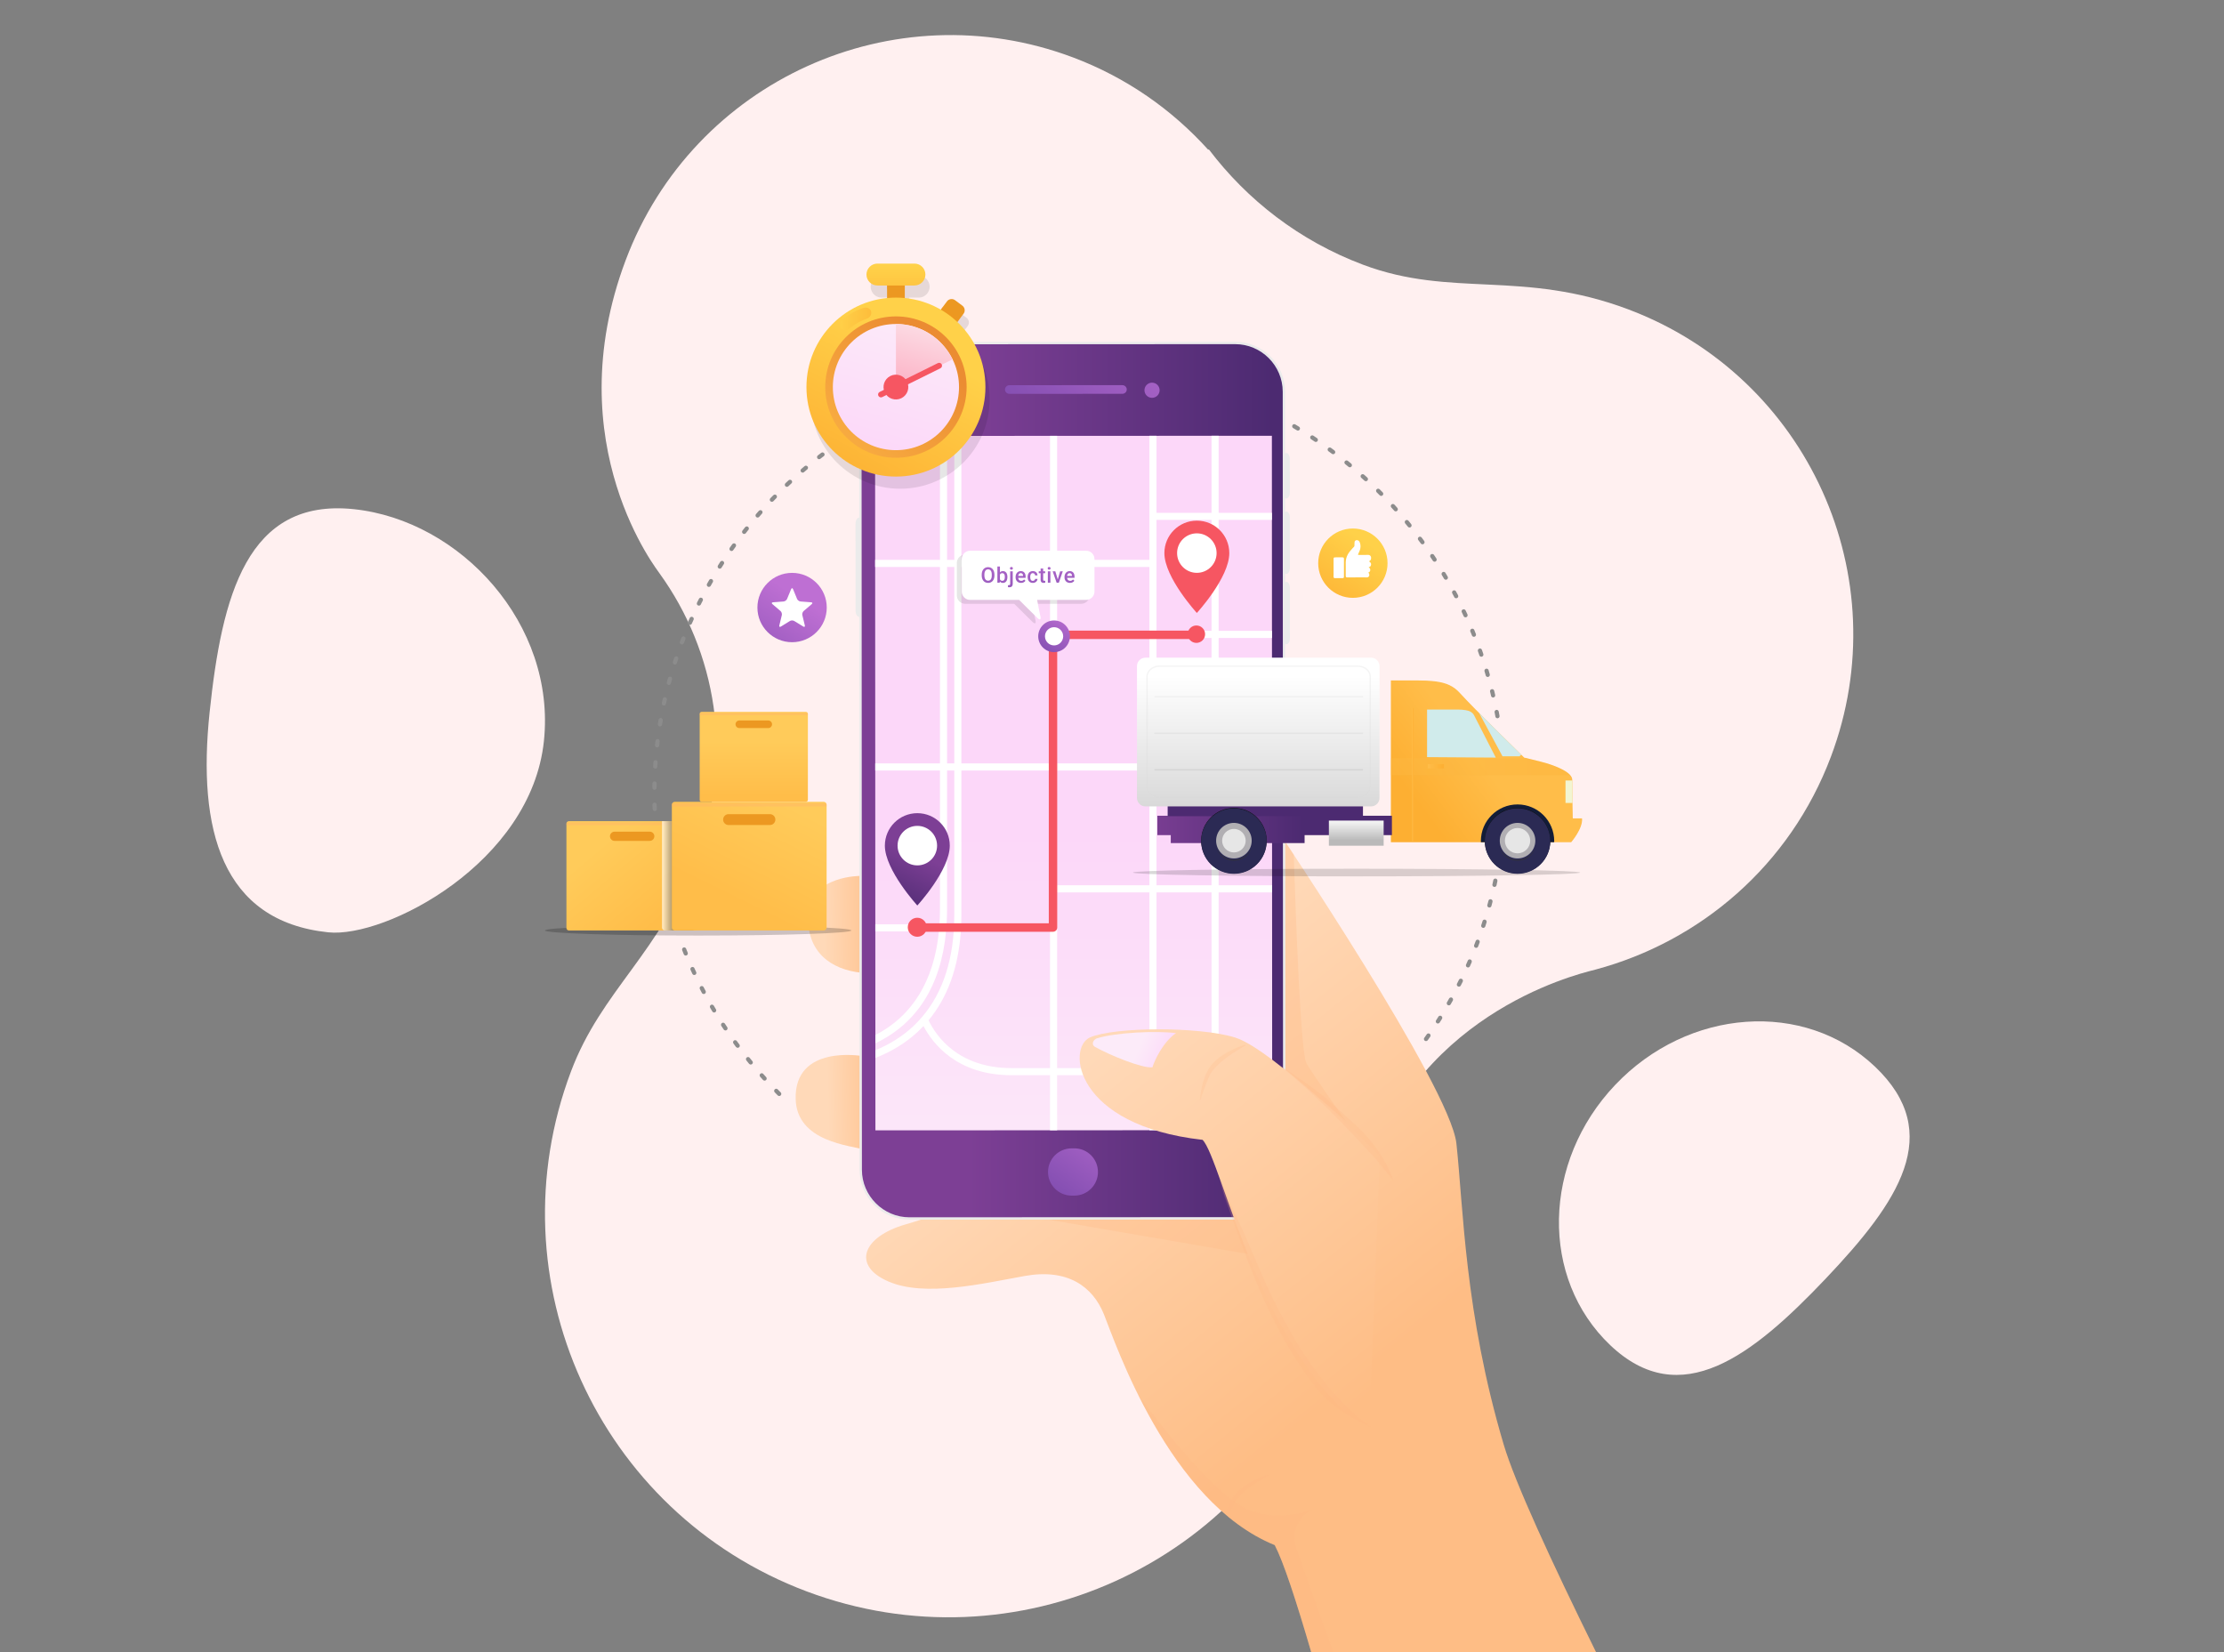 <?xml version="1.0" encoding="utf-8"?>
<!-- Generator: Adobe Illustrator 16.0.0, SVG Export Plug-In . SVG Version: 6.00 Build 0)  -->
<!DOCTYPE svg PUBLIC "-//W3C//DTD SVG 1.1//EN" "http://www.w3.org/Graphics/SVG/1.1/DTD/svg11.dtd">
<svg version="1.1" id="Layer_1" xmlns="http://www.w3.org/2000/svg" xmlns:xlink="http://www.w3.org/1999/xlink" x="0px" y="0px"
	 width="5978.393px" height="4441.777px" viewBox="0 0 5978.393 4441.777" enable-background="new 0 0 5978.393 4441.777"
	 xml:space="preserve">
<rect x="0" y="0" width="5978.393" height="4441.777" fill="#808080" stroke="none"/>
<g id="Layer_2" display="none">
	<rect x="-447.057" y="-27.482" display="inline" fill="#B3E2F3" width="7000" height="4000.001"/>
</g>
<g>
	<rect x="653.196" y="-101.506" display="none" fill="#FFFFFF" width="4542.283" height="4542.283"/>
	<g>
		<path fill="#FFF0F0" d="M3249.68,401.814c102.8,135.604,243.123,245.342,414.265,309.759
			c238.218,89.634,429.074,13.126,713.116,120.037c482.536,181.609,726.341,719.826,544.708,1202.411
			c-110.119,292.727-351.751,496.835-632.402,572.181c-0.172,1.856-438.981,85.106-599.267,511.109
			c-70.003,185.879-54.533,340.11-124.903,527.237c-211.036,560.688-836.556,844.168-1397.245,633.108
			c-560.86-211.036-844.194-836.534-633.133-1397.27c82.618-219.602,239.487-317.25,339.771-583.725
			c98.845-262.569,51.192-544.023-101.7-755.426c0.757-1.026-278.209-344.382-90.939-841.984
			c181.586-482.5,719.851-726.513,1202.534-544.866c144.106,54.241,266.399,140.789,363.022,247.771
			C3248.191,401.96,3248.923,401.874,3249.68,401.814z"/>
	</g>
	
		<linearGradient id="SVGID_1_" gradientUnits="userSpaceOnUse" x1="2350.987" y1="3728.865" x2="3089.992" y2="2814.689" gradientTransform="matrix(-1 0 0 1 5971.577 0)">
		<stop  offset="0" style="stop-color:#FEBD85"/>
		<stop  offset="1" style="stop-color:#FFD9B8"/>
	</linearGradient>
	<path fill="url(#SVGID_1_)" d="M3524.593,4440.777c-40.81-140.039-75.164-243.928-97.941-287.353
		c-285.182-116.042-428.502-544.145-459.021-620.042c-30.519-75.896-98.52-124.024-212.964-103.441
		c-114.355,20.626-268.323,57.266-366.531,14.815c-98.697-42.583-69.777-120.123,46.309-153.48
		c115.997-33.312,319.024-118.08,319.024-118.08l78.692-686.622c0,0,489.848-353.712,602.363-254.218
		c0,0,462.899,687.688,480.421,840.857c18.939,173.262,21.824,455.113,127.309,810.334
		c29.941,100.782,125.956,309.754,247.962,557.229H3524.593z"/>
	<path opacity="0.3" fill="#FEB783" d="M3434.524,2232.356c0,0,16.479,24.442,43.271,65.029
		c5.61,175.882,18.852,535.139,34.244,561.221c20.428,34.555,105.375,154.634,105.375,154.634s-153.416-133.297-220.22-187.103
		c-53.006-42.763-30.651-446.688-19.25-611.346C3401.366,2214.88,3420.795,2220.159,3434.524,2232.356z"/>
	<path opacity="0.3" fill="#FEB783" d="M2786.605,3251.443l3.504-30.741l511.984,5.545l52.962,144.742l-605.667-104.331
		C2772.277,3257.387,2786.605,3251.443,2786.605,3251.443z"/>
	
		<linearGradient id="SVGID_2_" gradientUnits="userSpaceOnUse" x1="3590.552" y1="2483.294" x2="3757.107" y2="2487.087" gradientTransform="matrix(-1 0 0 1 5971.577 0)">
		<stop  offset="0" style="stop-color:#FEBD85"/>
		<stop  offset="1" style="stop-color:#FFD9B8"/>
	</linearGradient>
	<path fill="url(#SVGID_2_)" d="M2314.989,2354.476c0,0-136.224-2.13-142.302,102.334
		c-6.077,104.508,64.231,149.931,142.035,157.916l23.422-0.09l-2.086-254.172L2314.989,2354.476z"/>
	
		<linearGradient id="SVGID_3_" gradientUnits="userSpaceOnUse" x1="3579.684" y1="2960.835" x2="3746.236" y2="2964.628" gradientTransform="matrix(-1 0 0 1 5971.577 0)">
		<stop  offset="0" style="stop-color:#FEBD85"/>
		<stop  offset="1" style="stop-color:#FFD9B8"/>
	</linearGradient>
	<path fill="url(#SVGID_3_)" d="M2317.074,2838.691c0,0-182.224-31.938-178.232,115.772
		c3.061,115.599,148.911,124.692,183.288,135.692l28.833-3.813l-12.154-237.718L2317.074,2838.691z"/>
	<path opacity="0.2" fill="#FEB783" d="M3308.08,4034.764c23.598-47.642,97.677-70.396,100.495-70.795l3.525,1.11
		c0,0-73.458,37.658-96.214,78.068c-2.881,5.235-6.963,15.036-11.109,25.684c-1-2.129-2.085-4.435-3.041-6.253
		c-1.329-0.577-2.616-1.243-3.903-1.774C3300.451,4052.331,3303.733,4043.503,3308.08,4034.764z"/>
	<g>
		<path fill="#EBEBEB" d="M3320.19,918.688c74.012-0.045,134.271,60.195,134.338,134.228l0.909,2090.958
			c0.091,74.035-60.149,134.317-134.183,134.317l-876.385,0.354c-74.035,0.089-134.273-60.105-134.318-134.185l-0.887-2090.912
			c-0.089-74.078,60.105-134.295,134.139-134.361L3320.19,918.688z"/>
		<g>
			<path fill="#EBEBEB" d="M2299.906,1642.216c0.045,8.805,4.48,15.969,9.893,15.924c5.457,0.089,9.847-7.142,9.803-15.991
				l-0.089-234.766c0.045-8.805-4.436-16.014-9.847-15.991c-5.456,0.022-9.803,7.186-9.848,15.991L2299.906,1642.216z"/>
		</g>
		<g>
			<path fill="#EBEBEB" d="M3448.872,1715.939c0,8.782,4.149,15.991,9.272,15.991c5.079-0.044,9.272-7.208,9.272-15.991
				l-0.091-135.914c0-8.783-4.17-15.969-9.271-15.969c-5.079,0-9.271,7.186-9.271,16.014L3448.872,1715.939z"/>
		</g>
		<g>
			<path fill="#EBEBEB" d="M3448.784,1526.773c0,8.805,4.17,15.991,9.271,15.991c5.101-0.044,9.25-7.231,9.271-15.991
				l-0.065-135.891c0.021-8.783-4.192-15.969-9.295-15.969c-5.101,0-9.226,7.186-9.226,15.969L3448.784,1526.773z"/>
		</g>
		<g>
			<path fill="#EBEBEB" d="M3448.695,1324.301c0,8.76,4.17,15.968,9.271,15.946c5.103,0.022,9.272-7.208,9.249-15.946l-0.044-90.58
				c0.023-8.784-4.168-15.991-9.271-15.969c-5.079,0-9.249,7.185-9.27,15.969L3448.695,1324.301z"/>
		</g>
	</g>
	
		<linearGradient id="SVGID_4_" gradientUnits="userSpaceOnUse" x1="2549.075" y1="2098.684" x2="3366.686" y2="2098.684" gradientTransform="matrix(-1 0 0 1 5971.577 0)">
		<stop  offset="0" style="stop-color:#4C2A71"/>
		<stop  offset="1" style="stop-color:#7D3F95"/>
	</linearGradient>
	<path fill="url(#SVGID_4_)" d="M2316.94,3144.361c0,70.398,57.621,127.886,127.93,127.886l876.362-0.443
		c70.331,0,127.862-57.577,127.818-127.974l-0.909-2090.936c-0.067-70.33-57.622-127.862-127.951-127.773l-876.386,0.355
		c-70.353,0.044-127.885,57.577-127.796,127.929L2316.94,3144.361z"/>
	<g>
		<g>
			<g>
				
					<linearGradient id="SVGID_5_" gradientUnits="userSpaceOnUse" x1="3253.883" y1="1165.032" x2="2721.615" y2="739.218" gradientTransform="matrix(-1 0 0 1 5971.577 0)">
					<stop  offset="0" style="stop-color:#814DB0"/>
					<stop  offset="1" style="stop-color:#BE6FD3"/>
				</linearGradient>
				<path fill="url(#SVGID_5_)" d="M3028.867,1047.017c0,6.388-5.39,11.623-12.043,11.6l-303.277,0.111
					c-6.609,0.044-12.021-5.146-12.021-11.667l0,0c0-6.388,5.368-11.622,12.021-11.622l303.277-0.133
					C3023.478,1035.306,3028.889,1040.54,3028.867,1047.017L3028.867,1047.017z"/>
			</g>
			<g>
				
					<linearGradient id="SVGID_6_" gradientUnits="userSpaceOnUse" x1="3162.419" y1="1279.14" x2="2630.324" y2="853.464" gradientTransform="matrix(-1 0 0 1 5971.577 0)">
					<stop  offset="0" style="stop-color:#814DB0"/>
					<stop  offset="1" style="stop-color:#BE6FD3"/>
				</linearGradient>
				<path fill="url(#SVGID_6_)" d="M3117.208,1048.969c0,11.311-9.138,20.405-20.361,20.471
					c-11.311-0.022-20.404-9.16-20.404-20.427c0-11.224,9.094-20.404,20.404-20.404
					C3108.07,1028.609,3117.208,1037.746,3117.208,1048.969z"/>
			</g>
		</g>
	</g>
	<g>
		<g>
			<linearGradient id="SVGID_7_" gradientUnits="userSpaceOnUse" x1="2836.674" y1="3218.14" x2="3016.482" y2="2962.634">
				<stop  offset="0" style="stop-color:#814DB0"/>
				<stop  offset="1" style="stop-color:#BE6FD3"/>
			</linearGradient>
			<path fill="url(#SVGID_7_)" d="M2887.852,3086.874c16.99,0,32.981,6.565,44.958,18.496
				c12.021,12.067,18.584,28.037,18.628,44.981c0,16.989-6.563,32.913-18.584,44.934c-12,12.067-27.924,18.631-44.914,18.675h-7.142
				c-35.02,0.046-63.587-28.522-63.587-63.563c0-35,28.455-63.522,63.499-63.479L2887.852,3086.874z"/>
		</g>
	</g>
	<path opacity="0.2" fill="#FEB783" d="M3486.889,4167.928c8.805,26.261,46.664,132.232,97.388,272.849h-59.684
		c-40.81-140.039-75.164-243.928-97.941-287.353c-171.49-69.821-291.634-252.443-366.845-403.482
		c64.721,87.607,203.271,265.262,290.947,305.981c82.417,38.281,169.913,4.258,181.358-0.531
		C3522.508,4059.562,3460.628,4089.724,3486.889,4167.928z"/>
	<g>
		<linearGradient id="SVGID_8_" gradientUnits="userSpaceOnUse" x1="2886.1" y1="2237.773" x2="2886.1" y2="3282.492">
			<stop  offset="0" style="stop-color:#FCD7F9"/>
			<stop  offset="1" style="stop-color:#FCEBF9"/>
		</linearGradient>
		<polygon fill="url(#SVGID_8_)" points="2353.226,3038.524 3419.818,3038.035 3418.998,1171.397 2352.382,1171.84 		"/>
		<path fill="#FFFFFF" d="M3419.086,1397.58v-19.073h-143.232v-207.064l-19.095,0.022v207.042h-147.914v-206.976h-19.073v333.418
			h-248.118V1171.64h-19.098v333.309h-238.202v-333.197h-19.097v333.197h-19.428v-333.197l-19.096,0.022v333.175h-174.194v19.075
			h174.194v528.04h-173.951v19.097h173.951v373.763c0,13.618-0.488,26.814-1.309,39.766h-172.443v19.075h170.891
			c-13.042,132.963-71.639,227.447-170.757,278.591l0.022,22.091c111.14-52.719,176.413-154.898,189.942-300.682h20.604
			c-7.718,108.898-44.358,194.731-109.32,255.459c-28.412,26.57-62.457,47.906-101.226,63.985v20.672
			c43.937-17.211,82.351-40.875,114.267-70.707c5.19-4.879,10.202-9.913,15.06-15.082c24.862,47.419,89.846,132.167,236.717,132.167
			h103.375v148.044h19.098v-148.044h248.118v147.933h19.073v-147.933h147.914v147.866l19.095-0.021v-147.845h143.898v-19.097
			h-143.898V2398.79h143.676v-19.075h-143.676V2071.16h143.543l-0.021-19.097h-143.522v-337.167h143.39l-0.022-19.075h-143.367
			V1397.58H3419.086z M2545.829,1524.023h19.428v528.04h-19.428V1524.023z M2544.542,2484.688
			c0.799-12.951,1.287-26.171,1.287-39.766V2071.16h19.428v388.067c0,8.628-0.177,17.101-0.509,25.461H2544.542z M2822.556,2871.161
			h-103.375c-143.876,0-202.961-86.61-223.1-128.484c50.991-61.392,80.045-141.458,86.698-238.913h239.777V2871.161z
			 M2822.556,2484.688h-238.691c0.333-8.36,0.489-16.855,0.489-25.461V2071.16h238.202V2484.688z M2822.556,2052.063h-238.202
			v-528.04h238.202V2052.063z M2841.654,1524.023h248.118v171.798h-248.118V1524.023z M2841.654,1714.896h248.118v309.531
			c-13.572,3.526-24.197,14.106-27.79,27.636h-220.328V1714.896z M3089.771,2871.161h-248.118V2398.79h248.118V2871.161z
			 M3089.771,2379.714h-248.118V2071.16h220.083c3.372,13.906,14.195,24.841,28.035,28.434V2379.714z M3099.508,2081.895
			c-3.57,0-6.854-1.021-9.736-2.662h-0.021c-3.305-1.885-6.012-4.68-7.785-8.073c-1.442-2.75-2.352-5.834-2.352-9.161
			c0-3.615,1.064-6.986,2.773-9.936c1.774-3.016,4.302-5.545,7.363-7.275c0.021,0,0.021,0,0.021,0
			c2.883-1.641,6.166-2.662,9.736-2.662c3.393,0,6.544,0.932,9.337,2.441c0,0,0,0,0.023,0c3.214,1.752,5.897,4.347,7.762,7.496
			c1.685,2.95,2.751,6.321,2.751,9.936c0,3.327-0.888,6.411-2.328,9.161c-1.842,3.526-4.681,6.41-8.185,8.294h-0.023
			C3106.052,2080.963,3102.9,2081.895,3099.508,2081.895z M3256.759,2871.161h-147.914V2398.79h147.914V2871.161z
			 M3256.759,2379.714h-147.914v-279.988c14.018-3.482,24.997-14.505,28.434-28.567h119.48V2379.714z M3256.759,2052.063h-119.747
			c-3.613-13.64-14.414-24.33-28.167-27.768v-309.399h147.914V2052.063z M3256.759,1695.822h-147.914V1397.58h147.914V1695.822z"/>
	</g>
	<g>
		
			<linearGradient id="SVGID_9_" gradientUnits="userSpaceOnUse" x1="2156.896" y1="3644.827" x2="2900.736" y2="2724.669" gradientTransform="matrix(-1 0 0 1 5971.577 0)">
			<stop  offset="0" style="stop-color:#FEBD85"/>
			<stop  offset="1" style="stop-color:#FFD9B8"/>
		</linearGradient>
		<path fill="url(#SVGID_9_)" d="M3709.166,3107.768c0,0-284.644-285.978-388.312-318.537c-96.122-30.164-324.191-29.1-390.44-0.71
			c-63.033,27.015-43.338,236.563,302.258,275.508c50.501,50.17,154.899,580.028,447.886,784.477L3709.166,3107.768z"/>
		<g>
			<path opacity="0.2" fill="#FEB783" d="M3379.032,3395.652c68.376,162.53,165.722,341.647,309.242,441.807
				c0,0-93.197-36.105-146.203-101.713c-132.033-163.414-198.728-374.473-250.892-520.72l-13.262-46.577
				C3277.918,3168.449,3348.291,3322.595,3379.032,3395.652z"/>
		</g>
		<g>
			<path opacity="0.2" fill="#FEB783" d="M3745.388,3173.595l-45.757-56.291l0,0c-1.53-1.508-144.92-163.549-264.82-256.968
				c0,0,94.95,60.461,135.56,97.145c80.378,72.659,88.029,78.868,109.786,104.24
				C3730.726,3120.63,3745.388,3173.595,3745.388,3173.595z"/>
		</g>
		
			<linearGradient id="SVGID_10_" gradientUnits="userSpaceOnUse" x1="2817.377" y1="2841.124" x2="2904.442" y2="2803.287" gradientTransform="matrix(-1 0 0 1 5971.577 0)">
			<stop  offset="0" style="stop-color:#FCD7F9"/>
			<stop  offset="1" style="stop-color:#FCEBF9"/>
		</linearGradient>
		<path fill="url(#SVGID_10_)" d="M2949,2791.005c50.48-15.748,160.443-20.671,212.32-13.84
			c-34.065,22.711-57.731,72.836-63.409,91.819c-26.97,3.549-116.175-33.133-155.121-55.224
			C2932.767,2807.284,2938.909,2794.155,2949,2791.005z"/>
		<g>
			<path opacity="0.2" fill="#FEB783" d="M3349.443,2809.946c0,0-73.479,37.66-96.188,78.026
				c-8.785,15.702-27.725,71.549-27.725,71.549s0.687-41.164,19.872-79.889c23.598-47.686,97.677-70.396,100.472-70.797
				L3349.443,2809.946z"/>
		</g>
	</g>
	<g>
		<path fill="#F65662" d="M3130.003,1486.773c0,65.617,87.275,160.909,87.275,160.909s87.232-94.76,87.232-160.909
			c0-48.184-39.036-87.253-87.232-87.253C3169.083,1399.52,3130.003,1438.589,3130.003,1486.773z"/>
		<path fill="#FFFFFF" d="M3164.182,1486.773c0,29.311,23.754,53.086,53.097,53.086c29.344,0,53.098-23.775,53.098-53.086
			c0-29.321-23.754-53.086-53.098-53.086C3187.936,1433.687,3164.182,1457.452,3164.182,1486.773z"/>
	</g>
	<path fill="#F65662" d="M3239.458,1704.76c0,12.931-10.47,23.421-23.422,23.421c-12.951,0-23.42-10.491-23.42-23.421
		c0-12.93,10.469-23.42,23.42-23.42C3228.988,1681.34,3239.458,1691.83,3239.458,1704.76z"/>
	<g>
		<linearGradient id="SVGID_11_" gradientUnits="userSpaceOnUse" x1="2383.472" y1="2442.228" x2="2458.703" y2="2290.347">
			<stop  offset="0" style="stop-color:#4C2A71"/>
			<stop  offset="1" style="stop-color:#7D3F95"/>
		</linearGradient>
		<path fill="url(#SVGID_11_)" d="M2378.621,2273.145c0,65.604,87.274,160.909,87.274,160.909s87.23-94.771,87.23-160.909
			c0-48.174-39.035-87.252-87.23-87.252C2417.7,2185.893,2378.621,2224.971,2378.621,2273.145z"/>
		<path fill="#FFFFFF" d="M2412.798,2273.145c0,29.319,23.753,53.097,53.097,53.097s53.096-23.777,53.096-53.097
			c0-29.322-23.753-53.098-53.096-53.098S2412.798,2243.823,2412.798,2273.145z"/>
	</g>
	<path fill="#F65662" d="M2491.268,2492.54c0,14.128-11.422,25.553-25.55,25.553c-14.128,0-25.55-11.425-25.55-25.553
		c0-14.083,11.422-25.55,25.55-25.55C2479.846,2466.99,2491.268,2478.457,2491.268,2492.54z"/>
	<g>
		<g>
			<path fill="#F65662" d="M2830.652,1695.146c-6.277,0-11.356,5.078-11.356,11.355c0,0,0,753.347,0,775.415
				c-21.27,0-339.251,0-339.251,0c-6.276,0-11.355,5.079-11.355,11.354c0,6.277,5.079,11.357,11.355,11.357h350.607
				c6.276,0,11.356-5.08,11.356-11.357c0,0,0-753.356,0-775.414c21.337,0,357.308,0,357.308,0c6.273,0,11.353-5.078,11.353-11.355
				c0-6.277-5.079-11.355-11.353-11.355H2830.652z"/>
		</g>
	</g>
	<g>
		<linearGradient id="SVGID_12_" gradientUnits="userSpaceOnUse" x1="2801.631" y1="1759.503" x2="2872.609" y2="1650.197">
			<stop  offset="0" style="stop-color:#814DB0"/>
			<stop  offset="1" style="stop-color:#BE6FD3"/>
		</linearGradient>
		<path fill="url(#SVGID_12_)" d="M2876.075,1710.438c0,23.521-19.051,42.584-42.584,42.584c-23.531,0-42.583-19.063-42.583-42.584
			s19.052-42.583,42.583-42.583C2857.024,1667.855,2876.075,1686.917,2876.075,1710.438z"/>
		<path fill="#FFFFFF" d="M2857.978,1710.438c0,13.53-10.958,24.485-24.487,24.485s-24.485-10.956-24.485-24.485
			s10.956-24.486,24.485-24.486S2857.978,1696.909,2857.978,1710.438z"/>
	</g>
	<g>
		<path opacity="0.15" d="M3045.457,2345.514c0,5.635,269.056,10.247,600.987,10.247c331.91,0,600.942-4.612,600.942-10.247
			c0-5.633-269.032-10.246-600.942-10.246C3314.513,2335.268,3045.457,2339.881,3045.457,2345.514z"/>
		<g>
			<g>
				<path fill="#C73338" d="M3933.31,2262.122h289.414l0,0c3.905-4.59,28.59-35.065,28.435-58.752l0,0c0-0.577,0-1.087-0.021-1.686
					l0,0c-23.376,0-23.376,0-23.422,0l0,0c-0.909,0-1.728-0.754-1.728-1.687l0,0c0,0-1.378-85.345-1.378-104.375l0,0
					c0.821-16.523-41.851-36.551-84.769-46.775l0,0c-43.07-10.668-43.07-10.668-43.07-10.668l0,0
					c-0.777-0.533-138.267-134.317-173.13-173.53l0,0c-27.369-30.784-61.637-33.934-129.35-33.934l0,0
					c-15.946,0-33.668,0.178-53.65,0.2v431.207H3933.31L3933.31,2262.122z"/>
			</g>
			<linearGradient id="SVGID_13_" gradientUnits="userSpaceOnUse" x1="3981.364" y1="2046.421" x2="3816.706" y2="2169.448">
				<stop  offset="0" style="stop-color:#FFBD49"/>
				<stop  offset="1" style="stop-color:#FDAF32"/>
			</linearGradient>
			<path fill="url(#SVGID_13_)" d="M3738.866,1829.14v434.778h194.422h290.28c0,0,31.915-36.751,29.164-63.986
				c-25.018,0-25.018,0-25.018,0s-1.353-85.324-1.353-104.31c0-18.853-43.05-37.837-86.076-48.483
				c-43.094-10.69-43.094-10.69-43.094-10.69s-137.513-133.873-172.244-172.909C3890.26,1824.417,3844.415,1829.14,3738.866,1829.14
				z"/>
			<linearGradient id="SVGID_14_" gradientUnits="userSpaceOnUse" x1="3738.866" y1="2060.979" x2="4221.06" y2="2060.979">
				<stop  offset="0" style="stop-color:#FFBD49"/>
				<stop  offset="1" style="stop-color:#FDAF32"/>
			</linearGradient>
			<path opacity="0.3" fill="url(#SVGID_14_)" d="M3738.866,2083.889v-45.821h364.89c5.7,1.397,16.346,4.058,36.53,9.072
				c34.044,8.383,68.045,22.045,80.774,36.75H3738.866z"/>
			<linearGradient id="SVGID_15_" gradientUnits="userSpaceOnUse" x1="3503.501" y1="2229.552" x2="3070.099" y2="2229.552">
				<stop  offset="0" style="stop-color:#4C2A71"/>
				<stop  offset="1" style="stop-color:#7D3F95"/>
			</linearGradient>
			<polygon fill="url(#SVGID_15_)" points="3111.131,2192.813 3741.638,2192.813 3741.638,2244.91 3506.916,2244.91 
				3506.916,2266.292 3147.193,2266.292 3147.193,2244.91 3111.131,2244.91 			"/>
			<g>
				<linearGradient id="SVGID_16_" gradientUnits="userSpaceOnUse" x1="4190.622" y1="2158.292" x2="4190.622" y2="1902.797">
					<stop  offset="0" style="stop-color:#FFBD49"/>
					<stop  offset="1" style="stop-color:#FDAF32"/>
				</linearGradient>
				<polygon fill="url(#SVGID_16_)" points="4227.761,2201.684 4227.761,2198.158 4153.482,2198.158 4153.482,2201.684 
					4227.761,2201.684 				"/>
			</g>
			<g>
				<path fill="#C73338" d="M3960.923,1923.557c-6.255-12.909-24.685-14.505-47.396-14.505l0,0c-0.688,0-1.331,0-2.041,0l0,0
					c-3.281,0-6.654,0.044-10.091,0.044l0,0c-24.22,0-55.78,0-63.52,0v124.425l180.07,1.154l0,0
					C4009.917,2019.06,3968.441,1938.506,3960.923,1923.557L3960.923,1923.557z"/>
			</g>
			<g>
				<path fill="#C73338" d="M4210.061,2156.681h15.303l0,0c-0.354-21.401-0.663-44.979-0.71-56.888h-14.593V2156.681
					L4210.061,2156.681z"/>
			</g>
			<g>
				<path fill="#CCCCCC" d="M3572.19,2273.344v-3.505V2273.344L3572.19,2273.344z M3715.934,2269.839v-60.482h-140.22v60.482
					H3715.934L3715.934,2269.839z"/>
			</g>
			<linearGradient id="SVGID_17_" gradientUnits="userSpaceOnUse" x1="3401.332" y1="2164.898" x2="3401.332" y2="2093.898">
				<stop  offset="0" style="stop-color:#4C2A71"/>
				<stop  offset="1" style="stop-color:#7D3F95"/>
			</linearGradient>
			<rect x="3138.83" y="2166.618" fill="url(#SVGID_17_)" width="525.004" height="27.435"/>
			<g>
				<path fill="#0D0D0D" d="M3228.9,2259.814c0,48.618,39.391,87.94,87.985,87.94c48.593,0,88.029-39.322,88.029-87.94
					c0-48.594-39.437-88.006-88.029-88.006C3268.291,2171.808,3228.9,2211.22,3228.9,2259.814z"/>
				<path fill="#2B2A54" d="M3228.9,2260.924c0,48.593,39.391,87.962,87.985,87.962c48.593,0,88.029-39.369,88.029-87.962
					c0-48.572-39.437-88.03-88.029-88.03C3268.291,2172.895,3228.9,2212.352,3228.9,2260.924z"/>
				<path opacity="0.6" fill="#2B2A54" d="M3316.886,2178.329c-25.927,0-48.906,11.112-64.498,26.792
					c15.084-19.007,38.305-31.316,64.498-31.316s49.414,12.309,64.498,31.316
					C3367.364,2189.884,3342.792,2178.329,3316.886,2178.329z"/>
				<path fill="#B1AFB3" d="M3269.091,2259.814c0,26.351,21.402,47.753,47.795,47.753c26.37,0,47.818-21.402,47.818-47.753
					c0-26.438-21.448-47.796-47.818-47.796C3290.493,2212.018,3269.091,2233.376,3269.091,2259.814z"/>
				<path fill="#E6E6E6" d="M3285.279,2259.814c0,17.456,14.151,31.606,31.606,31.606s31.672-14.15,31.672-31.606
					c0-17.476-14.217-31.648-31.672-31.648S3285.279,2242.338,3285.279,2259.814z"/>
				<path fill="#333333" d="M3316.886,2311.602c20.183,0,37.438-11.776,46.155-28.897c-7.365,18.009-25.196,30.695-46.155,30.695
					c-20.915,0-38.748-12.687-46.132-30.695C3279.425,2299.826,3296.725,2311.602,3316.886,2311.602z"/>
			</g>
			<path fill="#121C38" d="M4079.359,2162.382c54.449,0,98.563,44.135,98.563,98.542c0,1.021-0.111,1.996-0.111,2.994h-196.883
				c0-0.998-0.135-1.974-0.135-2.994C3980.794,2206.517,4024.954,2162.382,4079.359,2162.382z"/>
			<g>
				<path fill="#0D0D0D" d="M3991.374,2259.814c0,48.618,39.391,87.94,87.985,87.94c48.616,0,88.029-39.322,88.029-87.94
					c0-48.594-39.413-88.006-88.029-88.006C4030.765,2171.808,3991.374,2211.22,3991.374,2259.814z"/>
				<path fill="#2B2A54" d="M3991.374,2260.924c0,48.593,39.391,87.962,87.985,87.962c48.616,0,88.029-39.369,88.029-87.962
					c0-48.572-39.413-88.03-88.029-88.03C4030.765,2172.895,3991.374,2212.352,3991.374,2260.924z"/>
				<path opacity="0.6" fill="#2B2A54" d="M4079.359,2178.329c-25.927,0-48.903,11.112-64.475,26.792
					c15.059-19.007,38.325-31.316,64.475-31.316s49.438,12.309,64.476,31.316C4129.84,2189.884,4105.308,2178.329,4079.359,2178.329
					z"/>
				<path fill="#B1AFB3" d="M4031.563,2259.814c0,26.351,21.404,47.753,47.797,47.753c26.349,0,47.795-21.402,47.795-47.753
					c0-26.438-21.446-47.796-47.795-47.796C4052.967,2212.018,4031.563,2233.376,4031.563,2259.814z"/>
				<path fill="#E6E6E6" d="M4045.315,2259.814c0,18.809,15.258,34.046,34.044,34.046s34.089-15.237,34.089-34.046
					c0-18.828-15.303-34.089-34.089-34.089S4045.315,2240.986,4045.315,2259.814z"/>
				<path fill="#333333" d="M4079.359,2311.602c20.183,0,37.505-11.776,46.132-28.897c-7.34,18.009-25.173,30.695-46.132,30.695
					c-20.938,0-38.771-12.687-46.132-30.695C4041.876,2299.826,4059.22,2311.602,4079.359,2311.602z"/>
			</g>
			<g>
				<linearGradient id="SVGID_18_" gradientUnits="userSpaceOnUse" x1="3796.219" y1="2082.404" x2="3799.746" y2="2082.404">
					<stop  offset="0" style="stop-color:#FFBD49"/>
					<stop  offset="1" style="stop-color:#FDAF32"/>
				</linearGradient>
				<path fill="url(#SVGID_18_)" d="M3799.746,2259.88v-355.02c0-0.964-0.798-1.708-1.751-1.708l0,0
					c-0.977,0-1.776,0.744-1.776,1.708l0,0v355.02c0,0.909,0.8,1.774,1.776,1.774l0,0
					C3798.948,2261.655,3799.746,2260.79,3799.746,2259.88L3799.746,2259.88z"/>
			</g>
			<linearGradient id="SVGID_19_" gradientUnits="userSpaceOnUse" x1="3837.894" y1="2059.859" x2="3881.411" y2="2059.859">
				<stop  offset="0" style="stop-color:#FFBD49"/>
				<stop  offset="1" style="stop-color:#FDAF32"/>
			</linearGradient>
			<rect x="3837.894" y="2054.17" fill="url(#SVGID_19_)" width="43.518" height="11.377"/>
			<path fill="#F2F5D2" d="M4227.116,2158.478h-18.83v-60.417h18.076C4226.407,2109.552,4226.738,2135.5,4227.116,2158.478z"/>
			<path fill="#D0EBEB" d="M4089.207,2028.687l-4.524,4.213h-45.801l-62.9-116.351
				C4017.879,1958.866,4069.776,2009.612,4089.207,2028.687z"/>
			<path fill="#D0EBEB" d="M4020.808,2036.449c0,0-50.015-97.145-58.333-113.734c-8.359-16.567-33.335-15.393-61.08-15.393
				c-27.769,0-65.294,0-65.294,0v127.929L4020.808,2036.449z"/>
			
				<linearGradient id="SVGID_20_" gradientUnits="userSpaceOnUse" x1="2432.014" y1="2198.721" x2="2432.014" y2="2258.691" gradientTransform="matrix(-1 0 0 1 6077.816 0)">
				<stop  offset="0" style="stop-color:#FFFFFF"/>
				<stop  offset="1" style="stop-color:#BABABA"/>
			</linearGradient>
			<rect x="3572.19" y="2205.831" fill="url(#SVGID_20_)" width="147.224" height="67.558"/>
			<g>
				<g>
					<path fill="#CCCCCC" d="M3056.302,2164.512v-3.504V2164.512L3056.302,2164.512z"/>
				</g>
				<linearGradient id="SVGID_21_" gradientUnits="userSpaceOnUse" x1="3382.302" y1="1817.607" x2="3382.302" y2="2166.795">
					<stop  offset="0" style="stop-color:#FFFFFF"/>
					<stop  offset="1" style="stop-color:#D9D9D9"/>
				</linearGradient>
				<path fill="url(#SVGID_21_)" d="M3056.302,2144.994c0,12.487,10.226,22.711,22.713,22.711h606.576
					c12.486,0,22.712-10.224,22.712-22.711v-354.378c0-12.487-10.226-22.712-22.712-22.712h-606.576
					c-12.487,0-22.713,10.226-22.713,22.712V2144.994z"/>
				<g>
					<path opacity="0.3" fill="#D9D9D9" d="M3649.995,2144.216h-533.298l0,0c-19.163,0-35.021-13.263-35.088-30.164v-294.958l0,0
						c0.067-16.9,15.925-30.165,35.088-30.208h533.298l0,0c19.205,0.042,35.085,13.307,35.085,30.208l0.023,294.958l0,0
						C3685.08,2130.953,3669.2,2144.216,3649.995,2144.216L3649.995,2144.216z M3681.555,1819.094
						c0-14.528-13.885-26.637-31.56-26.659h-533.298l0,0c-17.633,0.022-31.563,12.131-31.563,26.659v294.958l0,0
						c0,14.484,13.93,26.637,31.563,26.637h533.298l0,0c17.675,0,31.56-12.153,31.56-26.637V1819.094L3681.555,1819.094z"/>
				</g>
			</g>
			<rect x="3103.3" y="1871.304" opacity="0.3" fill="#D9D9D9" width="560.644" height="3.504"/>
			<rect x="3103.3" y="1969.423" opacity="0.3" fill="#CCCCCC" width="560.644" height="3.504"/>
			<rect x="3103.3" y="2067.566" opacity="0.3" fill="#B3B3B3" width="560.644" height="3.549"/>
		</g>
	</g>
	<g>
		<path opacity="0.2" d="M2288.618,2501.125c0,7.562-184.376,13.751-411.823,13.751c-227.469,0-411.822-6.189-411.822-13.751
			c0-7.608,184.353-13.797,411.822-13.797C2104.242,2487.328,2288.618,2493.516,2288.618,2501.125z"/>
		<g>
			<g>
				<g>
					<linearGradient id="SVGID_22_" gradientUnits="userSpaceOnUse" x1="1788.526" y1="2459.882" x2="1623.875" y2="2264.936">
						<stop  offset="0" style="stop-color:#FFBD49"/>
						<stop  offset="1" style="stop-color:#FFCB5A"/>
					</linearGradient>
					<path fill="url(#SVGID_22_)" d="M1876.086,2494.558c0,3.66-2.994,6.654-6.654,6.654h-340.184c-3.637,0-6.609-2.994-6.609-6.654
						v-280.543c0-3.638,2.972-6.588,6.609-6.588h340.184c3.66,0,6.654,2.95,6.654,6.588V2494.558z"/>
				</g>
				<path fill="#EC9821" d="M1758.98,2247.95c0,6.919-5.545,12.442-12.398,12.442h-94.461c-6.831,0-12.42-5.523-12.42-12.442l0,0
					c0-6.854,5.589-12.376,12.42-12.376h94.461C1753.435,2235.574,1758.98,2241.095,1758.98,2247.95L1758.98,2247.95z"/>
				<path opacity="0.3" fill="#FFAB70" d="M1522.64,2214.015v4.147h353.446v-4.147c0-1.243-0.444-2.306-1.02-3.281h-351.384
					C1523.083,2211.709,1522.64,2212.772,1522.64,2214.015z"/>
			</g>
			<linearGradient id="SVGID_23_" gradientUnits="userSpaceOnUse" x1="1833.35" y1="2354.32" x2="1782.659" y2="2354.32">
				<stop  offset="0" style="stop-color:#000000"/>
				<stop  offset="1" style="stop-color:#FFFFFF"/>
			</linearGradient>
			<path opacity="0.6" fill="url(#SVGID_23_)" d="M1867.614,2494.558v-280.543c0-3.638-2.972-6.588-6.61-6.588h-81.597v285.955
				c0,4.281,3.527,7.83,7.785,7.83h73.813C1864.642,2501.212,1867.614,2498.218,1867.614,2494.558z"/>
			<g>
				<g>
					<g>
						<linearGradient id="SVGID_24_" gradientUnits="userSpaceOnUse" x1="1970.445" y1="2417.405" x2="2099.151" y2="2154.327">
							<stop  offset="0" style="stop-color:#FFBD49"/>
							<stop  offset="1" style="stop-color:#FFCB5A"/>
						</linearGradient>
						<path fill="url(#SVGID_24_)" d="M2222.037,2493.382c0,4.281-3.483,7.83-7.786,7.83h-400.4c-4.281,0-7.807-3.549-7.807-7.83
							v-330.18c0-4.314,3.526-7.807,7.807-7.807h400.4c4.303,0,7.786,3.493,7.786,7.807V2493.382z"/>
					</g>
				</g>
				<path fill="#EC9821" d="M2084.259,2203.147c0,8.073-6.566,14.596-14.639,14.596h-111.139c-8.073,0-14.616-6.522-14.616-14.596
					l0,0c0-8.073,6.543-14.638,14.616-14.638h111.139C2077.693,2188.509,2084.259,2195.074,2084.259,2203.147L2084.259,2203.147z"/>
				<path opacity="0.3" fill="#FFAB70" d="M1806.044,2163.202v4.846h415.993v-4.846c0-1.453-0.489-2.76-1.199-3.936h-413.574
					C1806.554,2160.442,1806.044,2161.75,1806.044,2163.202z"/>
			</g>
			<g>
				<g>
					<linearGradient id="SVGID_25_" gradientUnits="userSpaceOnUse" x1="2026.26" y1="2139.36" x2="2026.26" y2="1993.622">
						<stop  offset="0" style="stop-color:#FFBD49"/>
						<stop  offset="1" style="stop-color:#FFCB5A"/>
					</linearGradient>
					<path fill="url(#SVGID_25_)" d="M2171.688,2149.885c0,3.027-2.439,5.477-5.455,5.477h-279.967c-3.017,0-5.435-2.45-5.435-5.477
						v-230.862c0-3.029,2.417-5.479,5.435-5.479h279.967c3.016,0,5.455,2.45,5.455,5.479V2149.885z"/>
				</g>
				<path fill="#EC9821" d="M2075.344,1946.957c0,5.655-4.57,10.202-10.226,10.202h-77.737c-5.634,0-10.202-4.547-10.202-10.202l0,0
					c0-5.656,4.568-10.235,10.202-10.235h77.737C2070.774,1936.721,2075.344,1941.301,2075.344,1946.957L2075.344,1946.957z"/>
				<path opacity="0.3" fill="#FFAB70" d="M1880.832,1919.022v3.381h290.856v-3.381c0-1.021-0.354-1.919-0.842-2.772h-289.171
					C1881.187,1917.103,1880.832,1918.002,1880.832,1919.022z"/>
			</g>
		</g>
	</g>
	<path opacity="0.1" d="M2906.417,1490.82h-311.86c-12.354,0-22.445,10.102-22.445,22.457v87.309
		c0,12.354,10.091,22.456,22.445,22.456H2726.3c0.177,0.576,49.238,48.605,49.238,48.605c6.831,7.185,9.225,2.838,8.427-1.863
		c0,0-9.492-46.167-9.315-46.743h131.767c12.354,0,22.468-10.103,22.468-22.456v-87.309
		C2928.884,1500.922,2918.77,1490.82,2906.417,1490.82z"/>
	<g>
		<path fill="#FFFFFF" d="M2919.657,1480.407h-311.838c-12.375,0-22.466,10.102-22.466,22.458v87.308
			c0,12.354,10.091,22.456,22.466,22.456h131.744c0.178,0.576,49.217,48.605,49.217,48.605c6.83,7.187,9.225,2.839,8.449-1.863
			c0,0-9.491-46.167-9.314-46.743h131.743c12.375,0,22.468-10.103,22.468-22.456v-87.308
			C2942.125,1490.509,2932.033,1480.407,2919.657,1480.407z"/>
		<g>
			<linearGradient id="SVGID_26_" gradientUnits="userSpaceOnUse" x1="2656.104" y1="1646.33" x2="2656.104" y2="1465.582">
				<stop  offset="0" style="stop-color:#814DB0"/>
				<stop  offset="1" style="stop-color:#BE6FD3"/>
			</linearGradient>
			<path fill="url(#SVGID_26_)" d="M2673.204,1546.79c0,3.139-0.4,5.944-1.243,8.427c-0.82,2.474-1.974,4.58-3.46,6.311
				c-1.507,1.73-3.282,3.049-5.367,3.981c-2.107,0.92-4.436,1.375-6.964,1.375s-4.858-0.455-6.964-1.375
				c-2.085-0.932-3.904-2.251-5.412-3.981c-1.508-1.731-2.706-3.837-3.549-6.311c-0.842-2.483-1.242-5.289-1.242-8.427v-2.097
				c0-3.127,0.4-5.943,1.242-8.427c0.843-2.496,2.019-4.614,3.526-6.343c1.486-1.741,3.305-3.072,5.39-3.992
				c2.084-0.921,4.391-1.386,6.919-1.386c2.573,0,4.879,0.465,7.008,1.386c2.085,0.92,3.904,2.251,5.412,3.992
				c1.486,1.729,2.64,3.848,3.46,6.343c0.843,2.484,1.243,5.3,1.243,8.427V1546.79z M2666.04,1544.638
				c0-2.306-0.245-4.336-0.666-6.099c-0.443-1.764-1.086-3.238-1.952-4.436c-0.842-1.187-1.885-2.085-3.128-2.696
				c-1.241-0.609-2.617-0.919-4.213-0.919c-1.508,0-2.883,0.311-4.125,0.919c-1.22,0.61-2.263,1.509-3.106,2.696
				c-0.887,1.198-1.529,2.672-1.996,4.436c-0.443,1.762-0.688,3.792-0.688,6.099v2.152c0,2.306,0.244,4.347,0.688,6.11
				c0.466,1.786,1.131,3.261,1.996,4.47c0.887,1.197,1.93,2.095,3.149,2.716c1.242,0.61,2.618,0.921,4.17,0.921
				c3.149,0,5.589-1.21,7.297-3.627c1.708-2.417,2.573-5.944,2.573-10.59V1544.638z"/>
			<linearGradient id="SVGID_27_" gradientUnits="userSpaceOnUse" x1="2694.55" y1="1646.33" x2="2694.55" y2="1465.581">
				<stop  offset="0" style="stop-color:#814DB0"/>
				<stop  offset="1" style="stop-color:#BE6FD3"/>
			</linearGradient>
			<path fill="url(#SVGID_27_)" d="M2708.002,1551.315c0,2.272-0.244,4.357-0.776,6.265s-1.287,3.548-2.284,4.923
				c-0.999,1.375-2.241,2.451-3.749,3.227c-1.463,0.765-3.194,1.154-5.146,1.154c-1.863,0-3.482-0.322-4.857-0.999
				c-1.375-0.677-2.551-1.631-3.526-2.872l-0.333,3.316h-6.232v-43.482h6.875v15.791c0.976-1.13,2.13-2.007,3.415-2.604
				c1.332-0.6,2.839-0.899,4.614-0.899c1.996,0,3.727,0.377,5.19,1.142c1.508,0.766,2.75,1.831,3.771,3.205
				c0.999,1.387,1.774,3.027,2.262,4.947c0.532,1.918,0.776,4.013,0.776,6.299V1551.315z M2701.104,1550.727
				c0-1.342-0.088-2.617-0.309-3.827c-0.223-1.197-0.578-2.262-1.11-3.171c-0.532-0.898-1.242-1.619-2.129-2.163
				c-0.865-0.543-1.951-0.798-3.282-0.798c-1.597,0-2.928,0.344-3.948,1.053c-1.021,0.709-1.797,1.653-2.351,2.851v12.618
				c0.554,1.187,1.353,2.152,2.396,2.896c1.02,0.731,2.351,1.098,3.948,1.098c1.287,0,2.351-0.255,3.216-0.776
				c0.864-0.521,1.575-1.231,2.107-2.118c0.531-0.899,0.931-1.952,1.154-3.161c0.221-1.21,0.309-2.518,0.309-3.915V1550.727z"/>
			<linearGradient id="SVGID_28_" gradientUnits="userSpaceOnUse" x1="2716.142" y1="1646.328" x2="2716.142" y2="1465.582">
				<stop  offset="0" style="stop-color:#814DB0"/>
				<stop  offset="1" style="stop-color:#BE6FD3"/>
			</linearGradient>
			<path fill="url(#SVGID_28_)" d="M2722.396,1535.69v33.356c0,3.128-0.798,5.522-2.35,7.174c-1.552,1.653-3.816,2.474-6.831,2.474
				c-0.578,0-1.22-0.044-1.863-0.121c-0.621-0.089-1.243-0.21-1.774-0.355v-5.434c0.398,0.089,0.798,0.155,1.242,0.189
				c0.466,0.045,0.843,0.067,1.198,0.067c1.109,0,1.997-0.312,2.595-0.921c0.6-0.621,0.91-1.642,0.91-3.072v-33.356H2722.396z
				 M2714.922,1527.738c0-1.053,0.332-1.93,0.998-2.627c0.666-0.699,1.642-1.043,2.883-1.043c1.243,0,2.219,0.344,2.884,1.043
				c0.666,0.698,1.021,1.574,1.021,2.627c0,1.042-0.354,1.907-1.021,2.595c-0.665,0.687-1.641,1.03-2.884,1.03
				c-1.241,0-2.217-0.344-2.883-1.03C2715.254,1529.645,2714.922,1528.78,2714.922,1527.738z"/>
			<linearGradient id="SVGID_29_" gradientUnits="userSpaceOnUse" x1="2743.501" y1="1646.332" x2="2743.501" y2="1465.58">
				<stop  offset="0" style="stop-color:#814DB0"/>
				<stop  offset="1" style="stop-color:#BE6FD3"/>
			</linearGradient>
			<path fill="url(#SVGID_29_)" d="M2744.686,1566.884c-2.261,0-4.302-0.366-6.099-1.12c-1.819-0.766-3.371-1.796-4.613-3.127
				c-1.286-1.308-2.261-2.882-2.927-4.691c-0.688-1.807-1.02-3.771-1.02-5.855v-1.143c0-2.417,0.354-4.59,1.064-6.554
				c0.731-1.951,1.707-3.604,2.949-4.979c1.265-1.364,2.728-2.417,4.414-3.171c1.686-0.744,3.504-1.109,5.434-1.109
				c2.239,0,4.171,0.366,5.812,1.109c1.641,0.753,2.993,1.796,4.058,3.126c1.087,1.341,1.908,2.94,2.417,4.781
				c0.533,1.852,0.799,3.88,0.799,6.099v2.938h-20.028c0.089,1.198,0.354,2.284,0.754,3.282c0.42,0.998,0.976,1.863,1.663,2.595
				c0.689,0.721,1.53,1.297,2.463,1.708c0.975,0.422,2.04,0.622,3.26,0.622c1.708,0,3.171-0.333,4.414-1.01
				c1.286-0.688,2.351-1.619,3.282-2.805l3.727,3.536c-0.487,0.733-1.109,1.453-1.841,2.142c-0.732,0.688-1.574,1.297-2.55,1.841
				c-0.977,0.531-2.086,0.963-3.283,1.297C2747.592,1566.728,2746.216,1566.884,2744.686,1566.884z M2743.866,1540.646
				c-1.886,0-3.415,0.665-4.569,1.985c-1.153,1.319-1.908,3.161-2.217,5.523h13.085v-0.511c-0.044-0.909-0.178-1.785-0.42-2.617
				c-0.245-0.843-0.6-1.586-1.087-2.239c-0.489-0.655-1.132-1.166-1.908-1.554
				C2745.951,1540.845,2744.998,1540.646,2743.866,1540.646z"/>
			<linearGradient id="SVGID_30_" gradientUnits="userSpaceOnUse" x1="2775.693" y1="1646.332" x2="2775.693" y2="1465.58">
				<stop  offset="0" style="stop-color:#814DB0"/>
				<stop  offset="1" style="stop-color:#BE6FD3"/>
			</linearGradient>
			<path fill="url(#SVGID_30_)" d="M2776.335,1561.395c0.844,0,1.62-0.123,2.352-0.377c0.709-0.255,1.353-0.61,1.885-1.076
				c0.555-0.466,0.977-1.01,1.308-1.653c0.311-0.643,0.511-1.342,0.533-2.106h6.5c-0.068,1.474-0.422,2.872-1.088,4.169
				c-0.667,1.297-1.552,2.439-2.706,3.415c-1.109,0.964-2.418,1.73-3.904,2.284c-1.507,0.555-3.082,0.833-4.792,0.833
				c-2.35,0-4.39-0.4-6.164-1.209c-1.729-0.81-3.195-1.918-4.349-3.316c-1.152-1.397-2.017-3.027-2.594-4.891
				c-0.554-1.874-0.843-3.86-0.843-5.956v-0.986c0-2.096,0.289-4.08,0.843-5.943c0.577-1.863,1.442-3.504,2.594-4.913
				c1.154-1.409,2.619-2.508,4.349-3.328c1.73-0.809,3.77-1.208,6.144-1.208c1.839,0,3.525,0.277,5.034,0.843
				c1.552,0.565,2.839,1.364,3.903,2.374c1.11,1.019,1.952,2.239,2.574,3.66c0.621,1.419,0.93,2.971,0.999,4.668h-6.5
				c-0.022-0.81-0.177-1.586-0.488-2.33c-0.266-0.731-0.688-1.374-1.196-1.918c-0.534-0.543-1.154-0.976-1.886-1.297
				c-0.733-0.322-1.574-0.488-2.507-0.488c-1.375,0-2.527,0.288-3.46,0.865c-0.886,0.576-1.597,1.33-2.128,2.251
				c-0.532,0.93-0.887,1.984-1.109,3.171c-0.177,1.187-0.287,2.384-0.287,3.593v0.986c0,1.253,0.11,2.463,0.287,3.638
				c0.222,1.186,0.578,2.229,1.109,3.16c0.532,0.922,1.243,1.664,2.128,2.242
				C2773.764,1561.116,2774.917,1561.395,2776.335,1561.395z"/>
			<linearGradient id="SVGID_31_" gradientUnits="userSpaceOnUse" x1="2801.01" y1="1646.332" x2="2801.01" y2="1465.58">
				<stop  offset="0" style="stop-color:#814DB0"/>
				<stop  offset="1" style="stop-color:#BE6FD3"/>
			</linearGradient>
			<path fill="url(#SVGID_31_)" d="M2804.192,1528.248v7.442h5.412v5.101h-5.412v17.1c0,0.698,0.089,1.264,0.223,1.696
				c0.155,0.432,0.354,0.776,0.665,1.01c0.267,0.232,0.598,0.388,0.976,0.477c0.4,0.087,0.843,0.132,1.287,0.132
				c0.487,0,0.931-0.044,1.375-0.11c0.445-0.066,0.799-0.123,1.042-0.178v5.323c-0.553,0.144-1.176,0.299-1.908,0.433
				c-0.732,0.143-1.596,0.21-2.616,0.21c-1.132,0-2.197-0.144-3.171-0.445c-0.954-0.309-1.796-0.798-2.506-1.473
				c-0.71-0.677-1.265-1.564-1.665-2.662c-0.398-1.099-0.575-2.429-0.575-4.016v-17.499h-5.057v-5.101h5.057v-7.442H2804.192z"/>
			<linearGradient id="SVGID_32_" gradientUnits="userSpaceOnUse" x1="2820.206" y1="1646.331" x2="2820.206" y2="1465.581">
				<stop  offset="0" style="stop-color:#814DB0"/>
				<stop  offset="1" style="stop-color:#BE6FD3"/>
			</linearGradient>
			<path fill="url(#SVGID_32_)" d="M2816.303,1527.738c0-1.053,0.354-1.93,1.02-2.627c0.667-0.699,1.62-1.043,2.861-1.043
				c1.265,0,2.197,0.344,2.906,1.043c0.666,0.698,1.021,1.574,1.021,2.627c0,1.042-0.355,1.907-1.021,2.595
				c-0.708,0.687-1.641,1.03-2.906,1.03c-1.241,0-2.194-0.344-2.861-1.03C2816.657,1529.645,2816.303,1528.78,2816.303,1527.738z
				 M2823.622,1566.33h-6.875v-30.64h6.875V1566.33z"/>
			<linearGradient id="SVGID_33_" gradientUnits="userSpaceOnUse" x1="2843.295" y1="1646.329" x2="2843.295" y2="1465.582">
				<stop  offset="0" style="stop-color:#814DB0"/>
				<stop  offset="1" style="stop-color:#BE6FD3"/>
			</linearGradient>
			<path fill="url(#SVGID_33_)" d="M2843.361,1557.602l6.478-21.912h7.097l-10.602,30.64h-5.989l-10.69-30.64h7.141
				L2843.361,1557.602z"/>
			<linearGradient id="SVGID_34_" gradientUnits="userSpaceOnUse" x1="2875" y1="1646.332" x2="2875" y2="1465.58">
				<stop  offset="0" style="stop-color:#814DB0"/>
				<stop  offset="1" style="stop-color:#BE6FD3"/>
			</linearGradient>
			<path fill="url(#SVGID_34_)" d="M2876.187,1566.884c-2.262,0-4.302-0.366-6.122-1.12c-1.796-0.766-3.348-1.796-4.613-3.127
				c-1.264-1.308-2.217-2.882-2.927-4.691c-0.667-1.807-0.999-3.771-0.999-5.855v-1.143c0-2.417,0.332-4.59,1.063-6.554
				c0.733-1.951,1.709-3.604,2.95-4.979c1.243-1.364,2.707-2.417,4.391-3.171c1.686-0.744,3.504-1.109,5.458-1.109
				c2.216,0,4.169,0.366,5.81,1.109c1.642,0.753,3.017,1.796,4.082,3.126c1.064,1.341,1.863,2.94,2.395,4.781
				c0.533,1.852,0.799,3.88,0.799,6.099v2.938h-20.006c0.089,1.198,0.334,2.284,0.755,3.282c0.399,0.998,0.931,1.863,1.641,2.595
				c0.708,0.721,1.507,1.297,2.485,1.708c0.93,0.422,2.017,0.622,3.238,0.622c1.685,0,3.17-0.333,4.436-1.01
				c1.241-0.688,2.351-1.619,3.282-2.805l3.682,3.536c-0.487,0.733-1.108,1.453-1.818,2.142c-0.709,0.688-1.551,1.297-2.528,1.841
				c-0.977,0.531-2.086,0.963-3.327,1.297C2879.092,1566.728,2877.694,1566.884,2876.187,1566.884z M2875.365,1540.646
				c-1.885,0-3.415,0.665-4.569,1.985c-1.175,1.319-1.906,3.161-2.239,5.523h13.129v-0.511c-0.066-0.909-0.222-1.785-0.444-2.617
				c-0.242-0.843-0.598-1.586-1.107-2.239c-0.489-0.655-1.11-1.166-1.908-1.554
				C2877.474,1540.845,2876.497,1540.646,2875.365,1540.646z"/>
		</g>
	</g>
	<path opacity="0.1" d="M2584.752,898.46l6.166-8.239l0,0l10.624-14.229c5.08-6.831,3.66-16.557-3.171-21.657l-19.762-14.761
		c-6.808-5.078-16.567-3.681-21.646,3.15l-16.768,22.456c-28.944-16.812-61.636-27.912-96.612-31.35v-33.791h25.972
		c16.235,0,29.409-13.163,29.409-29.41c0-16.256-13.174-29.42-29.409-29.42h-99.629c-16.235,0-29.41,13.164-29.41,29.42
		c0,16.247,13.175,29.41,29.41,29.41h25.994v33.779c-121.674,11.965-216.734,114.533-216.734,239.346
		c0,132.854,107.702,240.544,240.554,240.544c132.853,0,240.554-107.69,240.554-240.544
		C2660.294,1004.266,2631.151,942.31,2584.752,898.46z"/>
	<g>
		<rect x="2384.565" y="751.026" fill="#EC9821" width="47.662" height="55.393"/>
		<g>
			<g>
				<path fill="#EC9821" d="M2569.982,870.36c-5.057,6.831-14.794,8.227-21.604,3.139l-19.805-14.772
					c-6.809-5.089-8.206-14.827-3.127-21.658l20.161-26.991c5.08-6.832,14.838-8.229,21.647-3.15l19.762,14.761
					c6.831,5.101,8.25,14.827,3.171,21.657L2569.982,870.36z"/>
			</g>
		</g>
		<path opacity="0.3" fill="#EC9821" d="M2578.233,856.099L2538,826.057c-0.976-0.731-2.173-0.897-3.194-1.498l-9.36,12.509
			c-5.079,6.831-3.682,16.569,3.127,21.658l19.805,14.772c6.81,5.088,16.546,3.692,21.604-3.139l9.581-12.786
			C2579.031,857.13,2578.787,856.509,2578.233,856.099z"/>
		<linearGradient id="SVGID_35_" gradientUnits="userSpaceOnUse" x1="2468.565" y1="930.004" x2="2260.379" y2="1312.32">
			<stop  offset="0" style="stop-color:#FFD149"/>
			<stop  offset="1" style="stop-color:#FDAF32"/>
		</linearGradient>
		<path fill="url(#SVGID_35_)" d="M2648.939,1040.518c0,132.854-107.702,240.544-240.555,240.544
			c-132.853,0-240.554-107.691-240.554-240.544c0-132.853,107.701-240.544,240.554-240.544
			C2541.237,799.974,2648.939,907.666,2648.939,1040.518z"/>
		<linearGradient id="SVGID_36_" gradientUnits="userSpaceOnUse" x1="2139.111" y1="1312.582" x2="2504.397" y2="943.515">
			<stop  offset="0" style="stop-color:#FFBD49"/>
			<stop  offset="1" style="stop-color:#EB8C32"/>
		</linearGradient>
		<path fill="url(#SVGID_36_)" d="M2598.393,1040.518c0,104.939-85.057,190.008-190.008,190.008s-190.008-85.068-190.008-190.008
			c0-104.93,85.056-190.009,190.008-190.009S2598.393,935.588,2598.393,1040.518z"/>
		<linearGradient id="SVGID_37_" gradientUnits="userSpaceOnUse" x1="2354.084" y1="1229.933" x2="2464.857" y2="843.529">
			<stop  offset="0" style="stop-color:#FCD7F9"/>
			<stop  offset="1" style="stop-color:#FCEBF9"/>
		</linearGradient>
		<path fill="url(#SVGID_37_)" d="M2577.966,1040.518c0,93.663-75.919,169.581-169.582,169.581
			c-93.663,0-169.581-75.918-169.581-169.581c0-93.662,75.918-169.582,169.581-169.582
			C2502.047,870.937,2577.966,946.856,2577.966,1040.518z"/>
		<rect x="2384.565" y="754.407" opacity="0.4" fill="#EC9821" width="47.662" height="22.18"/>
		<linearGradient id="SVGID_38_" gradientUnits="userSpaceOnUse" x1="2408.385" y1="716.105" x2="2408.385" y2="867.509">
			<stop  offset="0" style="stop-color:#FFD149"/>
			<stop  offset="1" style="stop-color:#FDAF32"/>
		</linearGradient>
		<path fill="url(#SVGID_38_)" d="M2487.609,737.984c0,16.246-13.175,29.409-29.41,29.409h-99.628
			c-16.236,0-29.41-13.164-29.41-29.409l0,0c0-16.256,13.174-29.42,29.41-29.42h99.628
			C2474.434,708.563,2487.609,721.728,2487.609,737.984L2487.609,737.984z"/>
		<g opacity="0.6">
			<linearGradient id="SVGID_39_" gradientUnits="userSpaceOnUse" x1="2258.117" y1="857.034" x2="2342.073" y2="857.034">
				<stop  offset="0" style="stop-color:#FFD149"/>
				<stop  offset="1" style="stop-color:#FDAF32"/>
			</linearGradient>
			<path fill="url(#SVGID_39_)" d="M2341.803,837.734c1.574,8.317-3.926,16.336-11.867,19.053
				c-16.567,5.6-31.916,14.449-45.089,25.994c-6.299,5.511-16.013,6.232-22.401,0.709l0,0c-6.389-5.478-5.766-16.567,2.263-23.654
				c16.234-14.194,35.042-25.063,55.492-31.97C2330.337,824.438,2340.25,829.472,2341.803,837.734L2341.803,837.734z"/>
		</g>
		<linearGradient id="SVGID_40_" gradientUnits="userSpaceOnUse" x1="2442.597" y1="1064.585" x2="2497.976" y2="871.409">
			<stop  offset="0" style="stop-color:#FCADC2"/>
			<stop  offset="1" style="stop-color:#FCDEE6"/>
		</linearGradient>
		<path fill="url(#SVGID_40_)" d="M2560.578,966.029c-27.634-56.257-85.301-95.092-152.193-95.092v169.582L2560.578,966.029z"/>
		<g>
			<g>
				<g>
					<path fill="#F65662" d="M2521.144,976.055l-156.496,77.516c-3.815,1.886-5.368,6.521-3.482,10.356
						c1.885,3.816,6.543,5.39,10.357,3.482l156.496-77.526c3.815-1.886,5.367-6.51,3.504-10.347
						C2529.616,975.723,2524.98,974.146,2521.144,976.055z"/>
				</g>
			</g>
			<path fill="#F65662" d="M2393.547,1010.599c-16.479,8.173-23.221,28.201-15.06,44.669c8.162,16.444,28.168,23.22,44.668,15.059
				c16.436-8.151,23.2-28.19,15.06-44.668C2430.054,1009.213,2410.025,1002.447,2393.547,1010.599z"/>
			<path fill="#F65662" d="M2400.423,1024.45c8.827-4.369,19.562-0.743,23.931,8.084c4.369,8.827,0.753,19.574-8.073,23.953
				c-8.827,4.359-19.563,0.744-23.931-8.083C2387.98,1039.564,2391.573,1028.829,2400.423,1024.45z"/>
		</g>
	</g>
	<g>
		<linearGradient id="SVGID_41_" gradientUnits="userSpaceOnUse" x1="1987.863" y1="1850.201" x2="2146.845" y2="1606.051">
			<stop  offset="0" style="stop-color:#814DB0"/>
			<stop  offset="1" style="stop-color:#BE6FD3"/>
		</linearGradient>
		<path fill="url(#SVGID_41_)" d="M2222.412,1633.154c0,51.434-41.763,93.165-93.196,93.165c-51.456,0-93.196-41.731-93.196-93.165
			c0-51.5,41.741-93.229,93.196-93.229C2180.649,1539.925,2222.412,1581.654,2222.412,1633.154z"/>
		<path fill="#FFFFFF" d="M2126.621,1583.74c1.42-3.459,3.771-3.459,5.19,0l10.846,26.294c1.419,3.459,5.656,6.531,9.381,6.82
			l28.39,2.163c3.726,0.287,4.458,2.506,1.597,4.945l-21.647,18.475c-2.862,2.441-4.48,7.409-3.593,11.046l6.698,27.68
			c0.887,3.637-1.019,5.012-4.214,3.049l-24.241-14.916c-3.195-1.963-8.429-1.963-11.622,0l-24.242,14.916
			c-3.194,1.963-5.101,0.588-4.214-3.049l6.675-27.68c0.887-3.638-0.731-8.617-3.593-11.046l-21.624-18.475
			c-2.861-2.429-2.13-4.658,1.597-4.945l28.367-2.163c3.727-0.289,7.962-3.36,9.381-6.82L2126.621,1583.74z"/>
	</g>
	<g>
		<path fill="#8C8C8C" d="M2210.946,1216.109c-1.197,0-2.395,0.378-3.415,1.144c-2.085,1.54-4.103,3.139-6.144,4.679l-2.95,2.318
			c-2.44,1.93-2.905,5.5-0.976,7.996c1.109,1.441,2.794,2.195,4.48,2.195c0.887,0,1.774-0.21,2.574-0.643
			c3.504-2.706,6.941-5.355,10.468-8.029c1.952-1.962,2.218-5.123,0.51-7.396
			C2214.361,1216.887,2212.653,1216.109,2210.946,1216.109L2210.946,1216.109z M2166.365,1251.763c-1.285,0-2.572,0.433-3.637,1.33
			c-2.905,2.452-5.811,4.947-8.761,7.453c-2.373,2.019-2.662,5.578-0.598,7.94c1.109,1.32,2.705,1.996,4.302,1.996
			c1.109,0,2.219-0.321,3.171-0.965c3.239-2.772,6.499-5.556,9.781-8.294c1.841-2.075,1.951-5.246,0.089-7.453
			C2169.604,1252.451,2168.007,1251.763,2166.365,1251.763L2166.365,1251.763z M2123.649,1289.612c-1.375,0-2.75,0.499-3.837,1.496
			l-3.128,2.861c-1.73,1.641-3.504,3.272-5.278,4.957c-2.262,2.152-2.351,5.746-0.222,8.019c1.131,1.175,2.617,1.763,4.125,1.763
			c1.287,0,2.595-0.443,3.638-1.331c3.06-2.906,6.121-5.777,9.226-8.661c1.686-2.152,1.597-5.234-0.31-7.285
			C2126.71,1290.221,2125.202,1289.612,2123.649,1289.612L2123.649,1289.612z M2082.905,1329.456c-1.485,0-2.948,0.578-4.058,1.719
			l-3.193,3.228c-1.597,1.629-3.216,3.272-4.813,4.9c-2.174,2.229-2.107,5.834,0.133,8.019c1.108,1.063,2.55,1.584,3.969,1.584
			c1.486,0,2.973-0.564,4.082-1.695c0.222-0.245,0.487-0.489,0.709-0.744c2.617-2.716,5.19-5.399,7.807-8.095
			c1.574-2.229,1.331-5.333-0.687-7.308C2085.767,1329.989,2084.349,1329.456,2082.905,1329.456L2082.905,1329.456z
			 M2044.137,1371.342c-1.574,0-3.149,0.643-4.28,1.896l-1.553,1.72c-2.041,2.316-4.037,4.635-6.033,6.952
			c-2.041,2.363-1.775,5.933,0.622,7.974c1.064,0.919,2.395,1.364,3.681,1.364c1.375,0,2.772-0.499,3.859-1.476
			c2.772-3.227,5.612-6.487,8.429-9.692c1.552-2.285,1.197-5.412-0.954-7.32C2046.821,1371.808,2045.468,1371.342,2044.137,1371.342
			L2044.137,1371.342z M2007.43,1415.012c-1.686,0-3.326,0.744-4.436,2.152c-1.463,1.863-2.883,3.669-4.325,5.533l-2.729,3.459
			c-1.929,2.452-1.508,6.012,0.954,7.94c1.042,0.832,2.307,1.242,3.548,1.242c1.397,0,2.773-0.51,3.837-1.498
			c2.617-3.358,5.278-6.719,7.94-10.058c1.552-2.439,1.064-5.7-1.265-7.53C2009.915,1415.423,2008.673,1415.012,2007.43,1415.012
			L2007.43,1415.012z M1973.008,1460.513c-1.752,0-3.504,0.821-4.591,2.34c-1.597,2.229-3.127,4.458-4.724,6.676l-1.908,2.772
			c-1.774,2.573-1.108,6.11,1.464,7.907c0.977,0.688,2.085,1.019,3.216,1.019c1.487,0,2.95-0.586,4.015-1.695
			c2.439-3.45,4.879-6.91,7.341-10.325c1.575-2.496,0.954-5.877-1.486-7.619C1975.337,1460.857,1974.162,1460.513,1973.008,1460.513
			L1973.008,1460.513z M1940.938,1507.699c-1.908,0-3.726,0.921-4.835,2.629c-1.574,2.494-3.15,5.035-4.791,7.584l-1.331,2.085
			c-1.641,2.64-0.843,6.132,1.796,7.817c0.954,0.577,1.973,0.867,3.039,0.867c1.597,0,3.149-0.677,4.258-1.908
			c2.307-3.66,4.636-7.331,6.965-10.957c1.197-2.551,0.399-5.645-2.041-7.219C1943.045,1507.987,1941.98,1507.699,1940.938,1507.699
			L1940.938,1507.699z M1911.24,1556.381c-1.952,0-3.859,1.01-4.923,2.817c-1.908,3.316-3.815,6.677-5.678,9.991
			c-1.531,2.729-0.555,6.2,2.196,7.742c0.865,0.5,1.818,0.731,2.75,0.731c1.729,0,3.437-0.81,4.524-2.263
			c2.107-3.781,4.236-7.507,6.41-11.255c0.998-2.562,0.022-5.557-2.417-6.987C1913.191,1556.638,1912.216,1556.381,1911.24,1556.381
			L1911.24,1556.381z M1884.003,1606.54c-2.063,0-4.058,1.131-5.079,3.071c-1.774,3.417-3.504,6.82-5.211,10.226
			c-1.398,2.794-0.29,6.198,2.506,7.584c0.842,0.41,1.729,0.61,2.572,0.61c1.885,0,3.682-0.919,4.747-2.539
			c1.952-3.859,3.859-7.641,5.811-11.467c0.91-2.606-0.222-5.566-2.75-6.864C1885.755,1606.739,1884.868,1606.54,1884.003,1606.54
			L1884.003,1606.54z M1859.318,1657.995c-2.173,0-4.258,1.255-5.234,3.361c-0.622,1.364-1.286,2.772-1.908,4.182
			c-0.954,2.085-1.908,4.125-2.817,6.22c-1.264,2.861,0.067,6.222,2.951,7.497c0.754,0.321,1.507,0.465,2.262,0.465
			c2.173,0,4.258-1.252,5.189-3.381c0.178-0.388,0.355-0.788,0.533-1.176c1.463-3.371,2.971-6.71,4.48-10.048
			c0.709-2.639-0.555-5.455-3.127-6.62C1860.893,1658.163,1860.117,1657.995,1859.318,1657.995L1859.318,1657.995z
			 M1837.184,1710.572c-2.263,0-4.392,1.364-5.279,3.604c-1.397,3.548-2.795,7.087-4.17,10.68c-1.108,2.927,0.355,6.198,3.283,7.308
			c0.687,0.266,1.375,0.388,2.04,0.388c2.218,0,4.303-1.332,5.19-3.505c1.463-3.859,2.972-7.718,4.481-11.555
			c0.62-2.684-0.8-5.489-3.461-6.51C1838.604,1710.706,1837.893,1710.572,1837.184,1710.572L1837.184,1710.572z M1817.755,1764.211
			c-2.373,0-4.591,1.508-5.367,3.88c-1.242,3.594-2.396,7.231-3.593,10.858c-0.954,2.983,0.687,6.176,3.66,7.152
			c0.599,0.2,1.198,0.299,1.796,0.299c2.174,0,4.169-1.275,5.101-3.326c1.286-4.08,2.662-8.185,4.015-12.254
			c0.421-2.694-1.131-5.412-3.792-6.31C1818.952,1764.311,1818.354,1764.211,1817.755,1764.211L1817.755,1764.211z
			 M1801.031,1818.806c-2.528,0-4.79,1.653-5.5,4.159c-0.998,3.682-1.996,7.362-2.95,11.044c-0.776,3.017,1.042,6.155,4.059,6.964
			c0.488,0.133,0.976,0.199,1.464,0.199c2.218,0,4.213-1.308,5.124-3.349c1.087-4.092,2.196-8.15,3.349-12.243
			c0.599-2.895-1.13-5.777-4.037-6.565C1802.052,1818.872,1801.52,1818.806,1801.031,1818.806L1801.031,1818.806z
			 M1787.104,1874.121c-2.618,0-4.991,1.807-5.545,4.446c-0.555,2.496-1.108,4.99-1.642,7.497l-0.776,3.67
			c-0.644,3.072,1.331,6.089,4.37,6.754c0.421,0.089,0.843,0.133,1.241,0.133c2.307,0,4.414-1.453,5.234-3.649
			c0.888-4.147,1.774-8.239,2.706-12.364c0.421-2.894-1.463-5.711-4.391-6.355
			C1787.902,1874.165,1787.48,1874.121,1787.104,1874.121L1787.104,1874.121z M1775.925,1930.089c-2.706,0-5.102,1.94-5.589,4.713
			c-0.465,2.772-0.932,5.578-1.33,8.351l-0.489,3.005c-0.509,3.083,1.598,5.989,4.658,6.467c0.311,0.054,0.621,0.077,0.932,0.077
			c2.439,0,4.613-1.564,5.39-3.86c0.687-4.169,1.375-8.338,2.106-12.498c0.311-2.95-1.751-5.678-4.702-6.177
			C1776.568,1930.111,1776.235,1930.089,1775.925,1930.089L1775.925,1930.089z M1767.652,1986.524c-2.838,0-5.301,2.096-5.656,5.012
			c-0.266,2.219-0.532,4.448-0.753,6.677c-0.178,1.542-0.311,3.082-0.488,4.68c-0.354,3.104,1.863,5.899,5.013,6.265
			c0.199,0.022,0.398,0.034,0.62,0.034c2.573,0,4.791-1.72,5.456-4.17c0.466-4.203,0.954-8.405,1.465-12.598
			c0.11-2.938-2.042-5.499-4.969-5.867C1768.096,1986.536,1767.874,1986.524,1767.652,1986.524L1767.652,1986.524z
			 M1762.13,2043.302c-2.928,0-5.456,2.285-5.656,5.278c-0.2,2.551-0.333,5.135-0.465,7.675l-0.222,3.769
			c-0.178,3.116,2.218,5.822,5.345,6c0.111,0.012,0.222,0.012,0.333,0.012c2.617,0,4.88-1.774,5.501-4.226
			c0.267-4.347,0.555-8.671,0.865-12.998c-0.111-2.882-2.373-5.289-5.256-5.499
			C1762.418,2043.302,1762.284,2043.302,1762.13,2043.302L1762.13,2043.302z M1759.512,2100.313c-3.105,0-5.655,2.463-5.721,5.59
			c-0.045,2.55-0.045,5.09-0.09,7.685l-0.044,3.715c-0.022,3.139,2.483,5.701,5.611,5.733c0.021,0,0.066,0,0.066,0
			c2.795,0,5.146-2.018,5.589-4.691c0.044-4.203,0.133-8.383,0.221-12.576c-0.088-2.994-2.528-5.39-5.566-5.444
			C1759.557,2100.313,1759.512,2100.313,1759.512,2100.313L1759.512,2100.313z M1759.602,2157.37c-0.044,0-0.089,0-0.155,0
			c-3.127,0.088-5.611,2.706-5.522,5.854c0.132,3.826,0.266,7.641,0.443,11.456c0.178,3.027,2.706,5.434,5.723,5.434
			c0.088,0,0.154-0.012,0.244-0.012c2.728-0.099,4.923-2.129,5.345-4.702c-0.178-4.291-0.311-8.593-0.421-12.897
			C1764.99,2159.599,1762.551,2157.37,1759.602,2157.37L1759.602,2157.37z M1839.18,2546.656c-0.666,0-1.375,0.135-2.063,0.401
			c-2.927,1.132-4.369,4.458-3.26,7.363l1.108,2.815c1.042,2.619,2.085,5.258,3.127,7.897c0.865,2.194,2.994,3.526,5.212,3.526
			c0.709,0,1.442-0.134,2.151-0.422c2.728-1.109,4.148-4.081,3.372-6.853c-1.641-4.017-3.26-8.008-4.857-12.045
			C1842.95,2547.656,1841.109,2546.656,1839.18,2546.656L1839.18,2546.656z M1861.492,2599.221c-0.799,0-1.597,0.156-2.352,0.534
			c-2.838,1.308-4.103,4.678-2.794,7.518c0.643,1.462,1.331,2.884,1.951,4.28c0.932,2.041,1.863,4.126,2.839,6.12
			c0.976,2.041,3.016,3.24,5.145,3.24c0.799,0,1.642-0.179,2.44-0.556c2.595-1.219,3.815-4.191,2.95-6.853
			c-1.841-3.903-3.66-7.829-5.435-11.756C1865.174,2600.154,1863.355,2599.221,1861.492,2599.221L1861.492,2599.221z
			 M1886.422,2650.5c-0.888,0-1.752,0.2-2.573,0.622c-2.795,1.418-3.903,4.856-2.462,7.628c1.708,3.394,3.526,6.811,5.3,10.226
			c1.021,1.909,2.973,3.016,5.013,3.016c0.888,0,1.819-0.197,2.662-0.665c2.573-1.352,3.682-4.436,2.64-7.074
			c-1.996-3.771-3.971-7.563-5.944-11.355C1889.97,2651.365,1888.24,2650.5,1886.422,2650.5L1886.422,2650.5z M1913.879,2700.536
			c-0.975,0-1.974,0.245-2.883,0.777c-2.706,1.596-3.593,5.057-1.997,7.762c1.419,2.373,2.817,4.769,4.214,7.142l1.597,2.661
			c1.065,1.796,2.972,2.795,4.901,2.795c0.999,0,1.975-0.266,2.906-0.799c2.484-1.484,3.415-4.569,2.284-7.142
			c-2.151-3.592-4.281-7.208-6.387-10.823C1917.406,2701.378,1915.653,2700.536,1913.879,2700.536L1913.879,2700.536z
			 M1943.843,2749.065c-1.042,0-2.107,0.286-3.083,0.908c-2.618,1.709-3.372,5.235-1.686,7.896c1.265,1.95,2.573,3.903,3.86,5.81
			c0.821,1.222,1.686,2.44,2.483,3.728c1.087,1.663,2.884,2.572,4.725,2.572c1.064,0,2.151-0.312,3.104-0.954
			c2.418-1.597,3.216-4.724,1.975-7.252c-2.307-3.504-4.614-6.965-6.897-10.491
			C1947.214,2749.84,1945.551,2749.065,1943.843,2749.065L1943.843,2749.065z M1976.203,2796.063c-1.153,0-2.307,0.353-3.328,1.063
			c-2.528,1.842-3.104,5.39-1.286,7.918c1.598,2.284,3.283,4.502,4.924,6.744l1.908,2.528c1.109,1.484,2.839,2.282,4.569,2.282
			c1.175,0,2.373-0.376,3.393-1.13c2.241-1.663,2.906-4.636,1.708-7.029c-2.617-3.528-5.234-7.098-7.829-10.669
			C1979.174,2796.662,1977.688,2796.063,1976.203,2796.063L1976.203,2796.063z M2010.847,2841.375c-1.242,0-2.485,0.398-3.527,1.24
			c-2.462,1.953-2.839,5.522-0.887,8.007c2.374,2.996,4.769,5.988,7.208,8.938c1.154,1.354,2.794,2.063,4.414,2.063
			c1.265,0,2.551-0.445,3.615-1.311c2.196-1.818,2.684-4.9,1.265-7.252c-2.795-3.416-5.568-6.83-8.34-10.268
			C2013.552,2841.861,2012.199,2841.375,2010.847,2841.375L2010.847,2841.375z M2047.708,2884.956c-1.331,0-2.706,0.487-3.771,1.442
			c-2.35,2.105-2.55,5.676-0.487,8.05l2.816,3.127c1.597,1.818,3.216,3.639,4.813,5.413c1.132,1.24,2.661,1.862,4.214,1.862
			c1.354,0,2.706-0.487,3.815-1.484c2.218-1.997,2.484-5.369,0.665-7.677c-2.838-3.127-5.721-6.32-8.517-9.493
			C2050.236,2885.377,2048.95,2884.956,2047.708,2884.956L2047.708,2884.956z M2086.654,2926.653c-1.418,0-2.884,0.531-3.992,1.64
			c-2.24,2.196-2.263,5.789-0.044,8.029l2.927,2.994c1.687,1.73,3.372,3.461,5.058,5.19c1.108,1.108,2.573,1.687,4.036,1.687
			c1.42,0,2.839-0.557,3.949-1.643c2.217-2.217,2.262-5.855,0.044-8.094c-0.667-0.645-1.287-1.311-1.952-1.974
			c-2.219-2.243-4.436-4.481-6.655-6.722C2089.05,2927.005,2087.853,2926.653,2086.654,2926.653L2086.654,2926.653z
			 M3839.913,2777.897c-1.507,0-3.017,0.598-4.103,1.752c-2.507,3.615-4.97,7.119-7.519,10.69c-1.265,2.483-0.578,5.589,1.773,7.231
			c0.998,0.687,2.152,1.041,3.282,1.041c1.774,0,3.527-0.842,4.613-2.419c2.24-3.082,4.413-6.208,6.589-9.358
			c1.795-2.595,1.174-6.12-1.396-7.917C3842.175,2778.23,3841.045,2777.897,3839.913,2777.897L3839.913,2777.897z
			 M3871.342,2730.279c-1.619,0-3.215,0.709-4.325,1.996c-2.353,3.748-4.701,7.475-7.074,11.2c-1.021,2.506-0.135,5.435,2.194,6.941
			c0.953,0.599,2.02,0.909,3.062,0.909c1.862,0,3.703-0.931,4.789-2.638c2.041-3.238,4.148-6.456,6.188-9.716
			c1.688-2.683,0.865-6.165-1.818-7.828C3873.427,2730.565,3872.383,2730.279,3871.342,2730.279L3871.342,2730.279z
			 M3900.374,2681.174c-1.818,0-3.571,0.864-4.659,2.394c-2.106,3.794-4.235,7.586-6.386,11.334
			c-0.888,2.552,0.109,5.456,2.528,6.833c0.909,0.508,1.862,0.754,2.815,0.754c1.974,0,3.883-1.021,4.947-2.862l1.088-1.907
			c1.528-2.685,3.126-5.368,4.634-8.073c1.51-2.751,0.51-6.233-2.218-7.763C3902.26,2681.396,3901.306,2681.174,3900.374,2681.174
			L3900.374,2681.174z M3926.922,2630.717c-2.085,0-4.103,1.129-5.123,3.103c-1.818,3.66-3.639,7.32-5.478,10.959
			c-0.865,2.616,0.311,5.545,2.839,6.807c0.842,0.422,1.707,0.623,2.571,0.623c2.085,0,4.082-1.154,5.079-3.128l1.907-3.771
			c1.043-2.15,2.152-4.281,3.239-6.408c1.42-2.795,0.309-6.211-2.507-7.587C3928.629,2630.917,3927.765,2630.717,3926.922,2630.717
			L3926.922,2630.717z M3950.787,2578.861c-2.02,0-3.947,1.088-4.968,2.95c-1.663,3.859-3.372,7.763-5.079,11.601
			c-0.776,2.684,0.555,5.61,3.171,6.764c0.754,0.333,1.53,0.489,2.305,0.489c2.176,0,4.261-1.287,5.17-3.417l1.686-3.814
			c0.998-2.24,1.953-4.414,2.906-6.631c1.241-2.885-0.088-6.255-2.95-7.476C3952.295,2579.016,3951.541,2578.861,3950.787,2578.861
			L3950.787,2578.861z M3972.055,2525.943c-2.016,0-3.901,1.064-4.921,2.859c-1.508,4.038-3.041,8.052-4.593,12.067
			c-0.709,2.771,0.754,5.677,3.481,6.719c0.666,0.267,1.354,0.378,2.02,0.378c2.285,0,4.438-1.375,5.3-3.638
			c0.889-2.418,1.798-4.77,2.707-7.187l1.331-3.481c1.108-2.951-0.378-6.232-3.305-7.342
			C3973.409,2526.054,3972.723,2525.943,3972.055,2525.943L3972.055,2525.943z M3990.644,2471.958c-2.108,0-4.082,1.198-5.035,3.149
			c-1.287,4.059-2.596,8.118-3.905,12.154c-0.687,2.84,0.909,5.767,3.75,6.699c0.599,0.178,1.196,0.287,1.774,0.287
			c2.394,0,4.613-1.53,5.41-3.925c0.865-2.684,1.73-5.412,2.596-8.096l0.865-2.862c0.909-3.015-0.777-6.188-3.77-7.141
			C3991.752,2472.045,3991.198,2471.958,3990.644,2471.958L3990.644,2471.958z M4006.544,2417.198c-2.24,0-4.3,1.331-5.189,3.438
			c-1.063,4.081-2.174,8.207-3.282,12.264c-0.508,2.885,1.22,5.701,4.082,6.478c0.51,0.134,1.019,0.2,1.53,0.2
			c2.484,0,4.767-1.641,5.434-4.169c0.599-2.131,1.153-4.237,1.687-6.365c0.42-1.598,0.819-3.129,1.218-4.681
			c0.823-3.038-0.997-6.144-4.013-6.965C4007.521,2417.265,4007.034,2417.198,4006.544,2417.198L4006.544,2417.198z
			 M4019.586,2361.64c-2.327,0-4.414,1.44-5.212,3.659c-0.886,4.191-1.774,8.383-2.704,12.553c-0.313,2.883,1.596,5.566,4.479,6.188
			c0.399,0.067,0.8,0.111,1.196,0.111c2.619,0,4.971-1.798,5.546-4.48c0.687-3.171,1.31-6.364,1.997-9.537l0.309-1.641
			c0.623-3.084-1.373-6.099-4.433-6.741C4020.362,2361.661,4019.986,2361.64,4019.586,2361.64L4019.586,2361.64z M4023.245,1908.165
			c-0.354,0-0.732,0.034-1.085,0.111c-2.839,0.555-4.748,3.128-4.593,5.933c0.821,4.248,1.619,8.449,2.396,12.709
			c0.774,2.295,2.971,3.836,5.366,3.836c0.334,0,0.687-0.022,1.044-0.088c3.082-0.564,5.123-3.515,4.546-6.587
			c-0.71-3.771-1.396-7.542-2.129-11.311C4028.28,1910.04,4025.907,1908.165,4023.245,1908.165L4023.245,1908.165z
			 M4011.002,1852.439c-0.443,0-0.909,0.056-1.353,0.167c-2.771,0.688-4.568,3.316-4.302,6.087
			c1.044,4.238,2.085,8.506,3.084,12.766c0.865,2.106,2.925,3.47,5.188,3.47c0.422,0,0.865-0.055,1.285-0.155
			c3.085-0.709,4.993-3.769,4.258-6.841l-0.687-3.04c-0.619-2.684-1.264-5.4-1.952-8.128
			C4015.882,1854.17,4013.554,1852.439,4011.002,1852.439L4011.002,1852.439z M3996.075,1797.38c-0.552,0-1.106,0.077-1.64,0.245
			c-2.862,0.865-4.569,3.792-3.949,6.687c1.243,4.08,2.441,8.16,3.617,12.265c0.953,1.94,2.948,3.161,5.101,3.161
			c0.51,0,1.043-0.079,1.574-0.222c2.994-0.865,4.748-4.014,3.903-7.043l-1.108-3.725c-0.666-2.451-1.354-4.902-2.085-7.309
			C4000.778,1798.967,3998.518,1797.38,3996.075,1797.38L3996.075,1797.38z M3978.266,1743.152c-0.643,0-1.285,0.099-1.906,0.322
			c-2.86,1.032-4.369,4.082-3.527,6.963c1.421,4.004,2.817,7.985,4.192,12c0.998,1.807,2.93,2.906,4.945,2.906
			c0.623,0,1.243-0.101,1.864-0.311c2.972-1.021,4.525-4.248,3.525-7.196l-0.865-2.463c-0.953-2.805-1.906-5.623-2.903-8.44
			C3982.768,1744.593,3980.597,1743.152,3978.266,1743.152L3978.266,1743.152z M3957.84,1689.911c-0.709,0-1.419,0.133-2.129,0.422
			c-2.706,1.119-4.126,4.07-3.396,6.842c1.621,3.893,3.24,7.874,4.815,11.8c1.041,1.795,2.927,2.86,4.921,2.86
			c0.712,0,1.443-0.144,2.152-0.42c2.906-1.187,4.283-4.502,3.129-7.408l-2.129-5.224l-2.129-5.311
			C3962.187,1691.242,3960.08,1689.911,3957.84,1689.911L3957.84,1689.911z M3934.597,1637.791c-0.821,0-1.64,0.166-2.419,0.533
			c-2.572,1.219-3.792,4.091-2.992,6.73c1.84,3.872,3.658,7.752,5.455,11.645c1.021,1.752,2.883,2.772,4.836,2.772
			c0.798,0,1.618-0.166,2.372-0.521c2.86-1.298,4.126-4.679,2.816-7.541c-1.088-2.317-2.174-4.636-3.259-6.954l-1.643-3.405
			C3938.788,1638.988,3936.726,1637.791,3934.597,1637.791L3934.597,1637.791z M3908.937,1586.824c-0.909,0-1.844,0.21-2.684,0.675
			c-2.486,1.342-3.573,4.28-2.686,6.876c1.997,3.725,3.971,7.463,5.944,11.21c1.086,1.688,2.948,2.64,4.856,2.64
			c0.889,0,1.798-0.199,2.64-0.631c2.771-1.453,3.838-4.88,2.352-7.652c-1.176-2.229-2.352-4.402-3.571-6.631
			c-0.599-1.187-1.241-2.318-1.863-3.494C3912.905,1587.899,3910.952,1586.824,3908.937,1586.824L3908.937,1586.824z
			 M3880.746,1537.208c-1,0-1.997,0.267-2.906,0.821c-2.483,1.497-3.439,4.603-2.308,7.198c2.218,3.67,4.414,7.342,6.587,11.044
			c1.108,1.376,2.773,2.142,4.458,2.142c0.999,0,1.976-0.256,2.885-0.777c2.704-1.575,3.613-5.044,2.018-7.75
			c-1.396-2.407-2.861-4.813-4.325-7.221l-1.573-2.683C3884.538,1538.206,3882.652,1537.208,3880.746,1537.208L3880.746,1537.208z
			 M3850.051,1489.125c-1.066,0-2.176,0.299-3.129,0.942c-2.396,1.596-3.193,4.712-1.974,7.23c2.396,3.537,4.769,7.097,7.12,10.668
			c1.086,1.308,2.684,2.007,4.3,2.007c1.088,0,2.176-0.311,3.129-0.941c2.618-1.73,3.35-5.246,1.598-7.886
			c-2.085-3.183-4.237-6.354-6.322-9.492C3853.688,1490.012,3851.89,1489.125,3850.051,1489.125L3850.051,1489.125z
			 M3817.068,1442.592c-1.176,0-2.349,0.366-3.349,1.12c-2.352,1.73-2.971,4.925-1.596,7.408c2.596,3.438,5.165,6.932,7.719,10.402
			c1.085,1.075,2.527,1.641,3.991,1.641c1.152,0,2.326-0.366,3.326-1.097c2.551-1.842,3.105-5.39,1.264-7.93
			c-2.264-3.094-4.524-6.131-6.808-9.226C3820.529,1443.391,3818.799,1442.592,3817.068,1442.592L3817.068,1442.592z
			 M3781.781,1397.735c-1.287,0-2.572,0.433-3.637,1.297c-2.308,1.93-2.706,5.311-0.976,7.73c2.729,3.282,5.39,6.532,8.073,9.848
			c1.043,0.919,2.372,1.396,3.727,1.396c1.241,0,2.483-0.41,3.525-1.253c2.439-1.974,2.839-5.567,0.865-7.995l-2.041-2.597
			c-1.729-2.128-3.438-4.268-5.167-6.354C3785.042,1398.444,3783.4,1397.735,3781.781,1397.735L3781.781,1397.735z
			 M3744.277,1354.751c-1.354,0-2.728,0.489-3.815,1.475c-2.218,2.006-2.461,5.345-0.666,7.663c2.906,3.161,5.724,6.276,8.584,9.482
			c1.021,0.82,2.284,1.241,3.548,1.241c1.332,0,2.684-0.476,3.771-1.441c2.328-2.096,2.528-5.679,0.466-8.017l-1.862-2.097
			c-1.908-2.128-3.859-4.313-5.812-6.443C3747.359,1355.384,3745.828,1354.751,3744.277,1354.751L3744.277,1354.751z
			 M3704.666,1313.643c-1.465,0-2.929,0.554-4.037,1.675c-2.041,2.084-2.15,5.323-0.376,7.54c3.038,2.995,6.074,6.032,9.07,9.061
			c1.021,0.776,2.218,1.164,3.438,1.164c1.442,0,2.883-0.543,3.971-1.641c2.238-2.196,2.261-5.812,0.044-8.029
			c-2.663-2.728-5.39-5.456-8.117-8.14C3707.549,1314.186,3706.106,1313.643,3704.666,1313.643L3704.666,1313.643z
			 M3663.124,1274.585c-1.575,0-3.126,0.643-4.258,1.896c-1.886,2.12-1.909,5.224-0.155,7.342c3.061,2.75,6.12,5.523,9.182,8.295
			c1.064,0.942,2.396,1.397,3.725,1.397c1.554,0,3.105-0.633,4.237-1.886c2.108-2.316,1.93-5.877-0.399-7.962
			c-1.773-1.641-3.595-3.227-5.41-4.868l-3.129-2.772C3665.828,1275.063,3664.477,1274.585,3663.124,1274.585L3663.124,1274.585z
			 M3619.652,1237.614c-1.663,0-3.305,0.719-4.435,2.106c-1.754,2.207-1.619,5.29,0.199,7.319c3.303,2.683,6.677,5.444,9.979,8.162
			c0.954,0.632,2.041,0.942,3.127,0.942c1.642,0,3.263-0.698,4.393-2.051c1.997-2.429,1.64-6.022-0.798-7.995
			c-2.176-1.819-4.369-3.583-6.589-5.357l-2.306-1.863C3622.159,1238.023,3620.896,1237.614,3619.652,1237.614L3619.652,1237.614z
			 M3574.452,1202.792c-1.753,0-3.46,0.81-4.569,2.34c-1.709,2.328-1.352,5.555,0.708,7.496c3.483,2.541,6.967,5.125,10.427,7.697
			c0.819,0.433,1.73,0.643,2.616,0.643c1.73,0,3.438-0.788,4.569-2.284c1.884-2.495,1.353-6.066-1.153-7.93
			c-3.084-2.306-6.166-4.58-9.249-6.853C3576.78,1203.158,3575.604,1202.792,3574.452,1202.792L3574.452,1202.792z
			 M3527.543,1170.278c-1.818,0-3.615,0.887-4.703,2.528c-1.596,2.45-1.086,5.722,1.11,7.563c3.593,2.373,7.209,4.757,10.778,7.164
			c0.754,0.333,1.53,0.5,2.328,0.5c1.818,0,3.595-0.876,4.681-2.506c1.753-2.607,1.087-6.133-1.508-7.885
			c-3.193-2.128-6.366-4.269-9.537-6.398C3529.716,1170.587,3528.629,1170.278,3527.543,1170.278L3527.543,1170.278z
			 M3479.124,1140.169c-1.906,0-3.79,0.986-4.856,2.772c-1.598,2.683-0.73,6.176,1.951,7.818l0,0
			c3.529,2.062,7.077,4.179,10.582,6.275c0.687,0.278,1.396,0.41,2.083,0.41c1.93,0,3.794-0.974,4.858-2.738
			c1.619-2.684,0.775-6.176-1.93-7.819l-3.683-2.217c-2.041-1.231-4.035-2.451-6.1-3.682
			C3481.121,1140.436,3480.124,1140.169,3479.124,1140.169L3479.124,1140.169z"/>
	</g>
	<g>
		<linearGradient id="SVGID_42_" gradientUnits="userSpaceOnUse" x1="3674.844" y1="1458.592" x2="3544.253" y2="1647.846">
			<stop  offset="0" style="stop-color:#FFD149"/>
			<stop  offset="1" style="stop-color:#FDAF32"/>
		</linearGradient>
		<path fill="url(#SVGID_42_)" d="M3729.884,1513.92c0,51.434-41.765,93.163-93.197,93.163c-51.457,0-93.196-41.729-93.196-93.163
			c0-51.5,41.739-93.23,93.196-93.23C3688.119,1420.69,3729.884,1462.42,3729.884,1513.92z"/>
		<g>
			<path fill="#FFFFFF" d="M3612.711,1506.424v40.587c0,2.33,0.134,4.947-0.71,6c-0.378,0.433-0.666,0.588-1.021,0.754
				c-1.199,0.611-4.059,0.322-5.968,0.322h-15.613c-1.087,0-2.217,0.101-2.836-0.232c-0.513-0.222-1.311-1.053-1.533-1.441
				c-0.619-1.353-0.223-4.479-0.223-6.42v-42.751c0-1.208-0.088-2.407,0.202-3.116c0.354-1.009,1.419-1.708,2.593-1.874
				c1.665-0.254,4.082-0.088,5.967-0.088h11.733c1.795,0,4.168-0.233,5.499,0.344c0.622,0.232,1.287,0.743,1.575,1.431
				C3612.933,1501.189,3612.711,1504.283,3612.711,1506.424z"/>
			<path fill="#FFFFFF" d="M3681.6,1510.049c1.751,1.221,3.747,3.25,4.035,5.989c0.334,3.448-1.176,6.344-3.438,7.53
				c-0.886,0.487-1.93,0.62-2.883,1.129c0.089,0.744,0.777,0.966,1.132,1.287c0.842,0.599,1.818,1.631,2.329,2.673
				c1.729,3.804,0.22,7.874-2.373,9.436c-0.735,0.445-1.554,0.6-2.22,1.055c0,0.764,0.754,0.897,1.044,1.263
				c1.331,1.42,2.35,4.913,1.331,7.586c-0.776,2.007-2.841,3.814-5.169,4.048c-2.285,0.243-4.701-0.023-7.076,0
				c-13.638,0.055-27.789,0.055-42.095,0.055c-3.349,0-6.788,0.721-8.117-1.198c-0.865-1.363-0.622-3.959-0.622-6.1v-20.004
				c0-4.458-0.176-9.104,0-13.408c0.622-17.111,8.695-26.813,17.101-36.207c0.932-1.01,2.107-2.34,3.193-3.437
				c1.11-1.11,2.751-2.463,3.038-3.649c0.246-0.832,0.088-1.886,0.135-2.85c0-0.943,0-1.93,0.044-2.817
				c0.067-1.886-0.044-3.848,0.267-5.545c0.487-2.661,2.684-4.656,5.234-4.935c3.792-0.376,6.607,1.974,7.872,4.193
				c2.574,4.424,3.706,11.865,2.308,18.631c-0.622,2.872-1.774,5.654-2.86,8.261c-0.732,1.752-1.621,3.915-2.574,5.8
				c-0.267,0.644-0.842,1.53-0.82,1.908c0.223,1.13,3.172,0.987,4.501,0.987c5.524,0,10.824-0.044,16.347-0.044
				c3.683,0,7.674-0.532,10.093,0.621c2.373,1.109,4.08,3.328,4.347,6.578c0.287,3.813-0.933,6.786-3.193,8.516
				c-0.689,0.543-1.221,0.643-2.353,1.298C3680.268,1509.451,3681.089,1509.651,3681.6,1510.049z"/>
		</g>
	</g>
	<path fill="#FFF0F0" d="M1462.11,1992.028c32.974-314.053-223.886-593.139-511.019-623.318
		c-287.134-30.083-354.746,232.514-387.682,546.57c-32.972,314.093,31.869,560.807,319.003,590.91
		C1035.85,2522.286,1427.654,2320.184,1462.11,1992.028z"/>
	<path fill="#FFF0F0" d="M4341.904,2916.297c-196.411,206.784-202.331,520.105-13.313,699.729
		c189.121,179.521,381.993,28.628,578.438-178.188c196.443-206.816,322.046-391.279,132.96-570.837
		C4850.9,2687.41,4538.346,2709.447,4341.904,2916.297z"/>
</g>
</svg>
